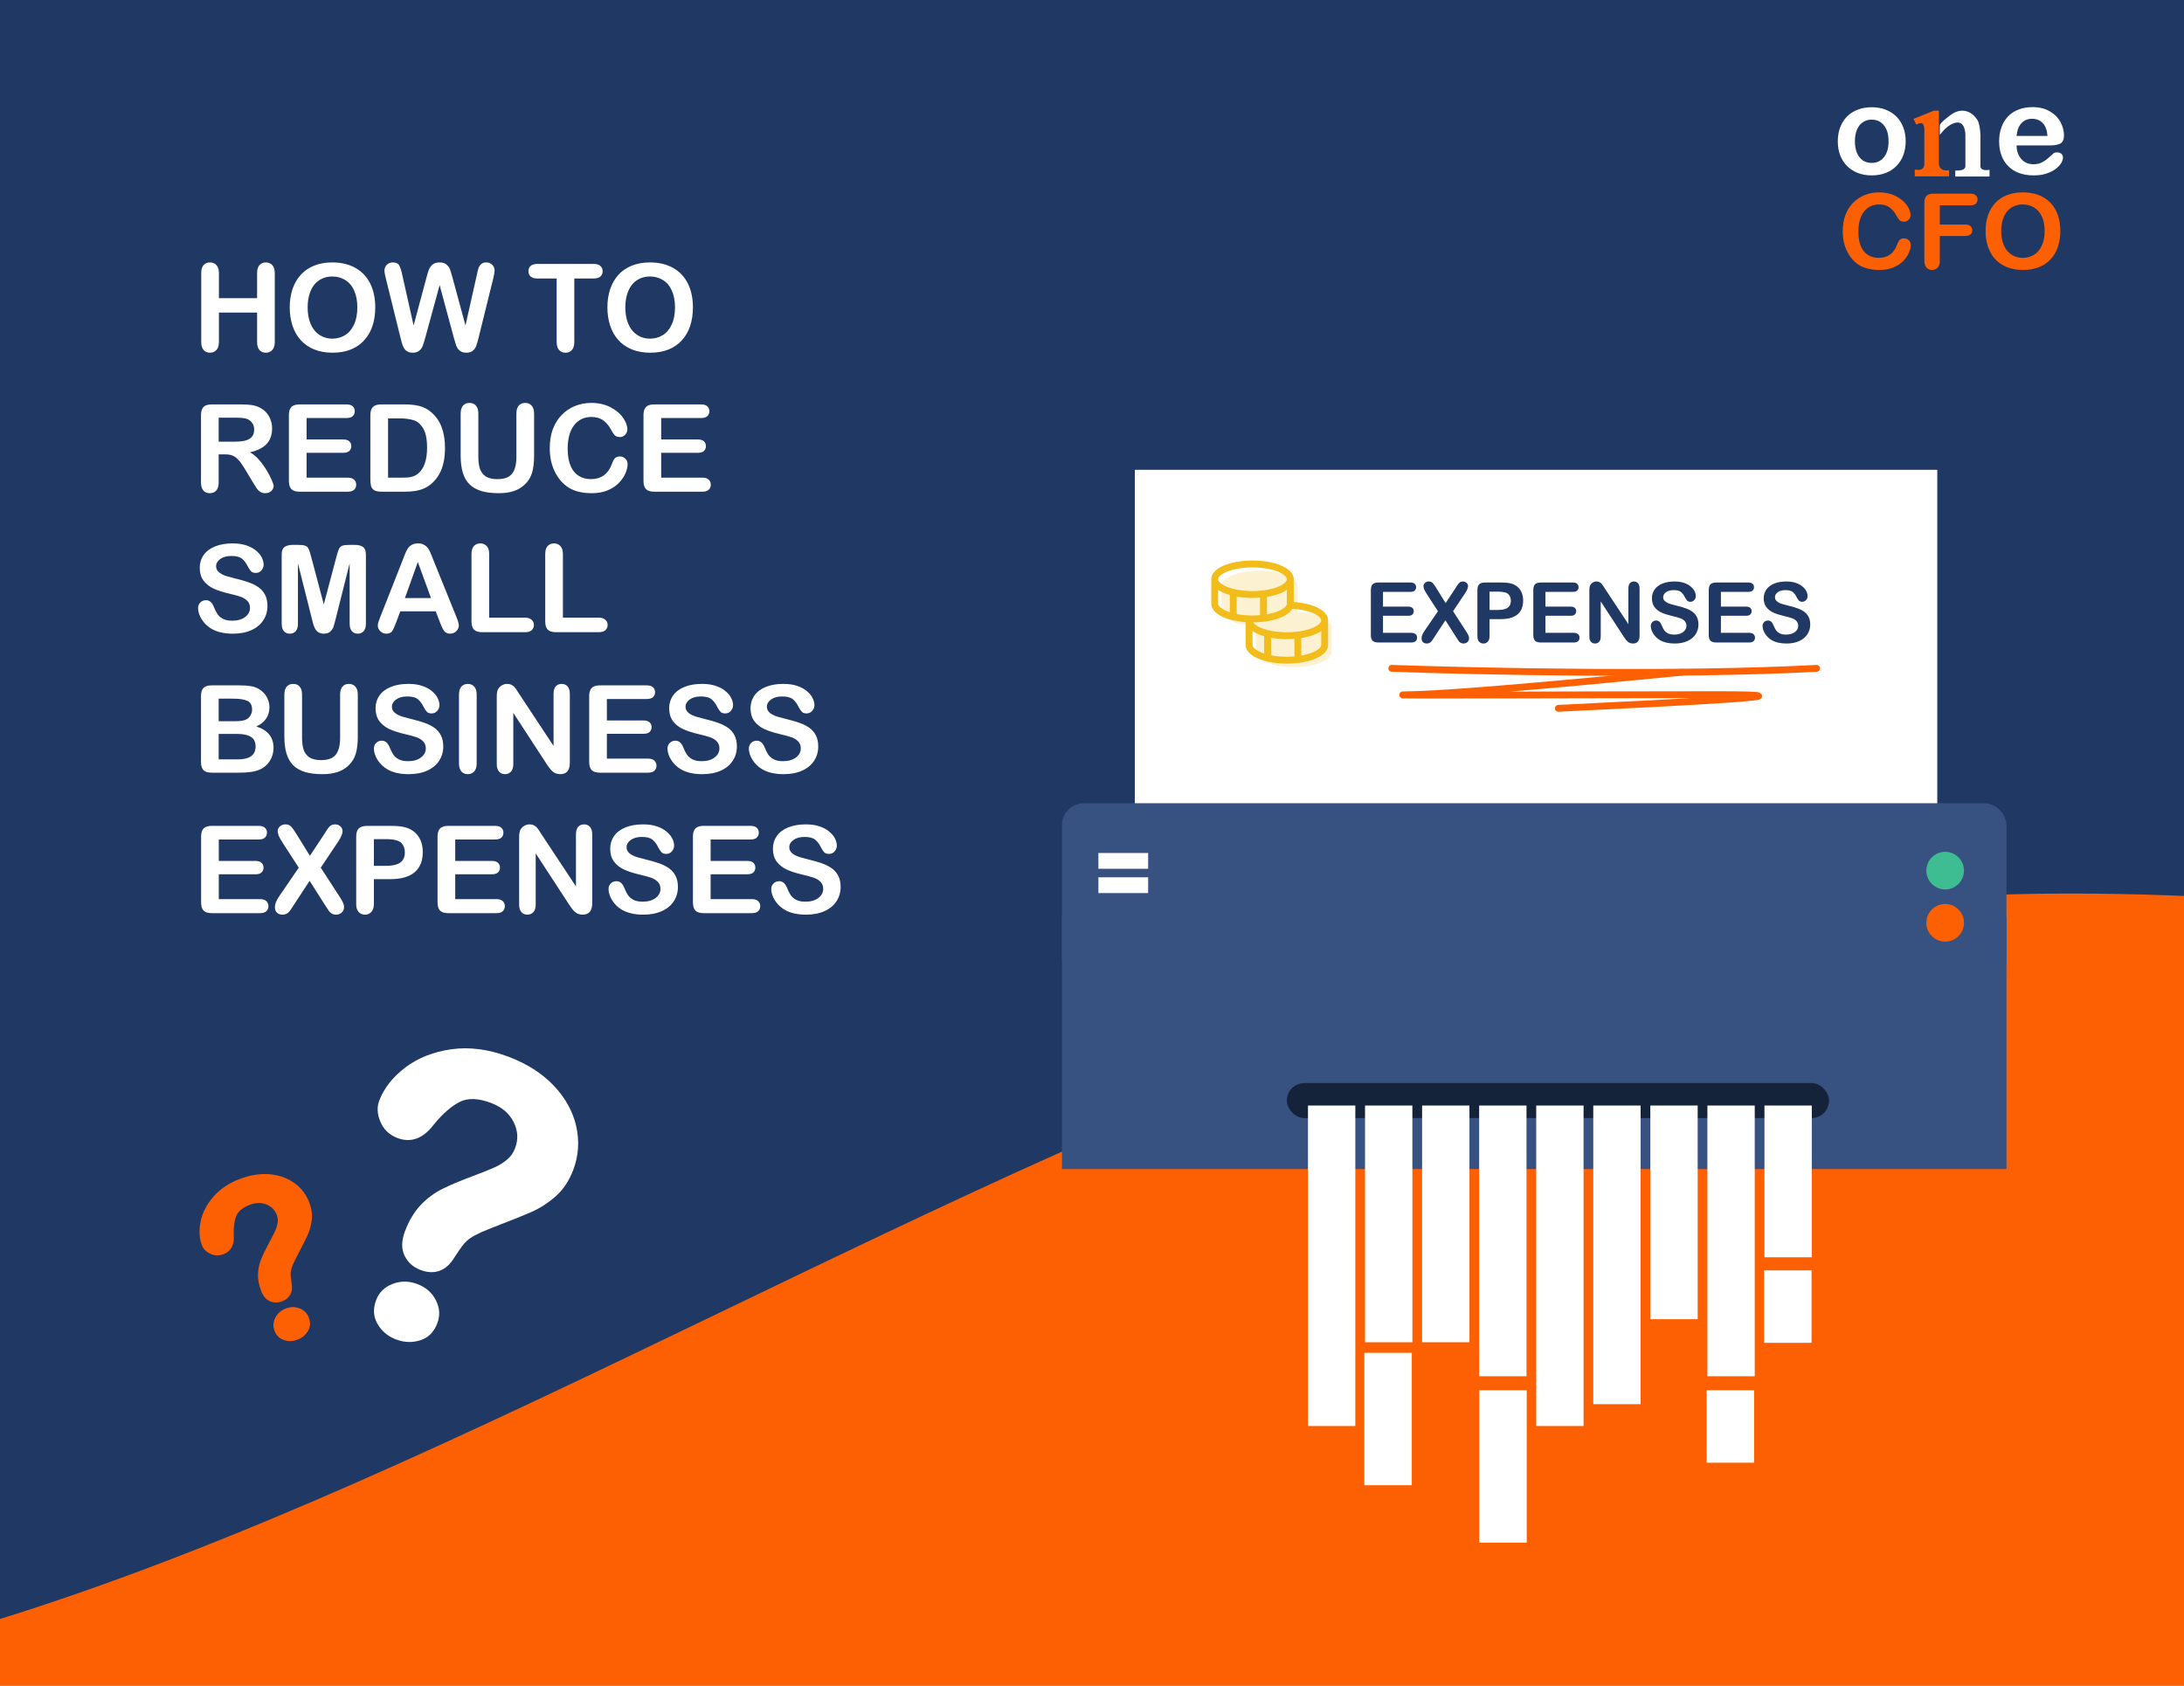 <svg width="342" height="264" viewBox="0 0 342 264" fill="none" xmlns="http://www.w3.org/2000/svg">
<g clip-path="url(#clip0_2157_11947)">
<rect width="342" height="264" fill="#FD6003"/>
<path fill-rule="evenodd" clip-rule="evenodd" d="M843.83 -81.849C840.187 46.744 653.762 84.18 530.345 133.384C450.038 165.4 364.969 129.344 279.132 143.282C127.479 167.907 -20.247 321.658 -151.921 244.17C-283.007 167.028 -322.564 -39.124 -253.358 -170.081C-187.816 -294.106 32.267 -214.02 139.524 -307.327C255.146 -407.912 189.973 -685.432 346.281 -691.732C495.023 -697.728 451.141 -436.557 543.289 -323.603C627.074 -220.902 847.512 -211.85 843.83 -81.849Z" fill="#1F3864"/>
<g filter="url(#filter0_d_2157_11947)">
<rect x="177.704" y="73" width="125.661" height="87.829" fill="white"/>
</g>
<path d="M220.857 92.687H216.57V94.994H220.517C220.808 94.994 221.023 95.06 221.164 95.193C221.31 95.321 221.382 95.492 221.382 95.705C221.382 95.919 221.312 96.094 221.171 96.231C221.03 96.363 220.812 96.429 220.517 96.429H216.57V99.101H221.004C221.303 99.101 221.527 99.172 221.677 99.313C221.831 99.449 221.908 99.633 221.908 99.864C221.908 100.086 221.831 100.267 221.677 100.408C221.527 100.545 221.303 100.613 221.004 100.613H215.833C215.419 100.613 215.12 100.521 214.936 100.338C214.757 100.154 214.667 99.857 214.667 99.447V92.386C214.667 92.113 214.708 91.891 214.789 91.72C214.87 91.545 214.996 91.419 215.167 91.342C215.342 91.261 215.564 91.22 215.833 91.22H220.857C221.16 91.22 221.384 91.288 221.53 91.425C221.679 91.558 221.754 91.733 221.754 91.951C221.754 92.173 221.679 92.352 221.53 92.489C221.384 92.621 221.16 92.687 220.857 92.687ZM223.074 98.787L225.175 95.718L223.407 92.989C223.24 92.724 223.114 92.497 223.029 92.309C222.948 92.117 222.907 91.933 222.907 91.758C222.907 91.579 222.986 91.419 223.144 91.278C223.307 91.132 223.503 91.06 223.734 91.06C223.999 91.06 224.204 91.139 224.349 91.297C224.498 91.451 224.703 91.739 224.964 92.162L226.374 94.443L227.879 92.162C228.003 91.97 228.108 91.805 228.193 91.669C228.283 91.532 228.368 91.419 228.45 91.329C228.531 91.239 228.62 91.173 228.719 91.13C228.821 91.083 228.939 91.06 229.071 91.06C229.31 91.06 229.505 91.132 229.654 91.278C229.808 91.419 229.885 91.587 229.885 91.784C229.885 92.07 229.72 92.459 229.391 92.95L227.54 95.718L229.532 98.787C229.712 99.056 229.842 99.281 229.923 99.46C230.004 99.635 230.045 99.802 230.045 99.96C230.045 100.109 230.009 100.246 229.936 100.37C229.863 100.494 229.761 100.592 229.628 100.665C229.496 100.737 229.347 100.773 229.18 100.773C229.001 100.773 228.849 100.735 228.725 100.658C228.601 100.586 228.501 100.494 228.424 100.383C228.347 100.272 228.204 100.056 227.995 99.736L226.341 97.134L224.586 99.812C224.449 100.026 224.351 100.175 224.291 100.261C224.236 100.346 224.167 100.43 224.086 100.511C224.005 100.592 223.909 100.656 223.798 100.703C223.687 100.75 223.556 100.773 223.407 100.773C223.176 100.773 222.984 100.703 222.83 100.562C222.681 100.421 222.606 100.216 222.606 99.947C222.606 99.631 222.762 99.244 223.074 98.787ZM234.998 96.955H233.255V99.614C233.255 99.994 233.165 100.282 232.986 100.479C232.807 100.675 232.58 100.773 232.307 100.773C232.021 100.773 231.79 100.677 231.615 100.485C231.44 100.289 231.352 100.002 231.352 99.626V92.386C231.352 91.968 231.448 91.669 231.64 91.489C231.833 91.31 232.138 91.22 232.557 91.22H234.998C235.72 91.22 236.275 91.276 236.664 91.387C237.048 91.493 237.379 91.671 237.657 91.918C237.939 92.166 238.152 92.469 238.298 92.828C238.443 93.187 238.516 93.591 238.516 94.039C238.516 94.996 238.221 95.722 237.631 96.218C237.042 96.709 236.164 96.955 234.998 96.955ZM234.537 92.649H233.255V95.519H234.537C234.985 95.519 235.359 95.472 235.658 95.378C235.961 95.284 236.192 95.131 236.35 94.917C236.508 94.704 236.587 94.424 236.587 94.078C236.587 93.663 236.465 93.326 236.222 93.065C235.948 92.788 235.387 92.649 234.537 92.649ZM246.294 92.687H242.008V94.994H245.955C246.245 94.994 246.461 95.06 246.602 95.193C246.747 95.321 246.82 95.492 246.82 95.705C246.82 95.919 246.749 96.094 246.608 96.231C246.467 96.363 246.249 96.429 245.955 96.429H242.008V99.101H246.442C246.741 99.101 246.965 99.172 247.114 99.313C247.268 99.449 247.345 99.633 247.345 99.864C247.345 100.086 247.268 100.267 247.114 100.408C246.965 100.545 246.741 100.613 246.442 100.613H241.271C240.856 100.613 240.557 100.521 240.374 100.338C240.194 100.154 240.105 99.857 240.105 99.447V92.386C240.105 92.113 240.145 91.891 240.226 91.72C240.307 91.545 240.434 91.419 240.604 91.342C240.78 91.261 241.002 91.22 241.271 91.22H246.294C246.597 91.22 246.822 91.288 246.967 91.425C247.116 91.558 247.191 91.733 247.191 91.951C247.191 92.173 247.116 92.352 246.967 92.489C246.822 92.621 246.597 92.687 246.294 92.687ZM251.337 92.2L254.995 97.736V92.149C254.995 91.786 255.072 91.515 255.226 91.335C255.384 91.152 255.596 91.06 255.86 91.06C256.134 91.06 256.349 91.152 256.508 91.335C256.666 91.515 256.745 91.786 256.745 92.149V99.537C256.745 100.361 256.403 100.773 255.719 100.773C255.549 100.773 255.395 100.748 255.258 100.697C255.121 100.65 254.993 100.573 254.874 100.466C254.754 100.359 254.643 100.235 254.54 100.094C254.438 99.949 254.335 99.802 254.233 99.652L250.664 94.18V99.684C250.664 100.043 250.581 100.314 250.414 100.498C250.248 100.682 250.034 100.773 249.773 100.773C249.504 100.773 249.289 100.682 249.126 100.498C248.964 100.31 248.883 100.039 248.883 99.684V92.437C248.883 92.13 248.917 91.888 248.985 91.713C249.066 91.521 249.201 91.365 249.389 91.246C249.577 91.122 249.78 91.06 249.998 91.06C250.168 91.06 250.314 91.088 250.433 91.143C250.557 91.199 250.664 91.273 250.754 91.367C250.848 91.461 250.942 91.583 251.036 91.733C251.134 91.882 251.234 92.038 251.337 92.2ZM265.965 97.794C265.965 98.362 265.817 98.873 265.523 99.325C265.232 99.778 264.805 100.133 264.241 100.389C263.677 100.645 263.009 100.773 262.236 100.773C261.309 100.773 260.544 100.598 259.942 100.248C259.515 99.996 259.167 99.661 258.897 99.242C258.633 98.819 258.5 98.409 258.5 98.012C258.5 97.781 258.579 97.585 258.737 97.422C258.9 97.256 259.105 97.172 259.352 97.172C259.553 97.172 259.722 97.237 259.859 97.365C260 97.493 260.119 97.683 260.217 97.935C260.337 98.234 260.465 98.484 260.602 98.685C260.743 98.885 260.939 99.052 261.191 99.184C261.443 99.313 261.774 99.377 262.184 99.377C262.748 99.377 263.205 99.246 263.556 98.986C263.91 98.721 264.087 98.392 264.087 97.999C264.087 97.687 263.991 97.435 263.799 97.243C263.611 97.046 263.366 96.897 263.062 96.794C262.763 96.692 262.362 96.583 261.858 96.468C261.183 96.31 260.617 96.126 260.16 95.917C259.707 95.703 259.346 95.415 259.077 95.052C258.812 94.684 258.68 94.229 258.68 93.687C258.68 93.17 258.821 92.711 259.103 92.309C259.384 91.908 259.792 91.6 260.326 91.387C260.86 91.169 261.488 91.06 262.21 91.06C262.787 91.06 263.284 91.132 263.703 91.278C264.126 91.419 264.476 91.609 264.754 91.848C265.032 92.083 265.234 92.331 265.363 92.591C265.491 92.852 265.555 93.106 265.555 93.354C265.555 93.58 265.474 93.785 265.311 93.969C265.153 94.148 264.955 94.238 264.715 94.238C264.498 94.238 264.331 94.184 264.216 94.078C264.105 93.967 263.983 93.787 263.85 93.54C263.68 93.185 263.475 92.909 263.235 92.713C262.996 92.512 262.612 92.412 262.082 92.412C261.591 92.412 261.193 92.521 260.89 92.739C260.591 92.952 260.442 93.211 260.442 93.514C260.442 93.702 260.493 93.864 260.595 94.001C260.698 94.138 260.839 94.255 261.018 94.353C261.198 94.451 261.379 94.528 261.563 94.584C261.747 94.639 262.05 94.721 262.473 94.827C263.002 94.951 263.481 95.088 263.908 95.237C264.34 95.387 264.705 95.569 265.004 95.782C265.307 95.996 265.542 96.267 265.709 96.596C265.879 96.921 265.965 97.32 265.965 97.794ZM273.769 92.687H269.483V94.994H273.429C273.72 94.994 273.936 95.06 274.077 95.193C274.222 95.321 274.294 95.492 274.294 95.705C274.294 95.919 274.224 96.094 274.083 96.231C273.942 96.363 273.724 96.429 273.429 96.429H269.483V99.101H273.916C274.215 99.101 274.44 99.172 274.589 99.313C274.743 99.449 274.82 99.633 274.82 99.864C274.82 100.086 274.743 100.267 274.589 100.408C274.44 100.545 274.215 100.613 273.916 100.613H268.746C268.331 100.613 268.032 100.521 267.849 100.338C267.669 100.154 267.58 99.857 267.58 99.447V92.386C267.58 92.113 267.62 91.891 267.701 91.72C267.782 91.545 267.908 91.419 268.079 91.342C268.254 91.261 268.477 91.22 268.746 91.22H273.769C274.072 91.22 274.297 91.288 274.442 91.425C274.591 91.558 274.666 91.733 274.666 91.951C274.666 92.173 274.591 92.352 274.442 92.489C274.297 92.621 274.072 92.687 273.769 92.687ZM283.47 97.794C283.47 98.362 283.322 98.873 283.028 99.325C282.737 99.778 282.31 100.133 281.746 100.389C281.182 100.645 280.514 100.773 279.741 100.773C278.814 100.773 278.049 100.598 277.447 100.248C277.02 99.996 276.672 99.661 276.403 99.242C276.138 98.819 276.005 98.409 276.005 98.012C276.005 97.781 276.084 97.585 276.242 97.422C276.405 97.256 276.61 97.172 276.857 97.172C277.058 97.172 277.227 97.237 277.364 97.365C277.505 97.493 277.624 97.683 277.722 97.935C277.842 98.234 277.97 98.484 278.107 98.685C278.248 98.885 278.444 99.052 278.696 99.184C278.948 99.313 279.279 99.377 279.69 99.377C280.253 99.377 280.71 99.246 281.061 98.986C281.415 98.721 281.593 98.392 281.593 97.999C281.593 97.687 281.496 97.435 281.304 97.243C281.116 97.046 280.871 96.897 280.567 96.794C280.268 96.692 279.867 96.583 279.363 96.468C278.688 96.31 278.122 96.126 277.665 95.917C277.212 95.703 276.851 95.415 276.582 95.052C276.317 94.684 276.185 94.229 276.185 93.687C276.185 93.17 276.326 92.711 276.608 92.309C276.889 91.908 277.297 91.6 277.831 91.387C278.365 91.169 278.993 91.06 279.715 91.06C280.292 91.06 280.789 91.132 281.208 91.278C281.631 91.419 281.981 91.609 282.259 91.848C282.537 92.083 282.739 92.331 282.868 92.591C282.996 92.852 283.06 93.106 283.06 93.354C283.06 93.58 282.979 93.785 282.816 93.969C282.658 94.148 282.46 94.238 282.22 94.238C282.003 94.238 281.836 94.184 281.721 94.078C281.61 93.967 281.488 93.787 281.355 93.54C281.185 93.185 280.98 92.909 280.74 92.713C280.501 92.512 280.117 92.412 279.587 92.412C279.096 92.412 278.698 92.521 278.395 92.739C278.096 92.952 277.947 93.211 277.947 93.514C277.947 93.702 277.998 93.864 278.1 94.001C278.203 94.138 278.344 94.255 278.523 94.353C278.703 94.451 278.884 94.528 279.068 94.584C279.252 94.639 279.555 94.721 279.978 94.827C280.508 94.951 280.986 95.088 281.413 95.237C281.845 95.387 282.21 95.569 282.509 95.782C282.812 95.996 283.047 96.267 283.214 96.596C283.384 96.921 283.47 97.32 283.47 97.794Z" fill="#1F3864"/>
<g opacity="0.2">
<path d="M202.588 100.622C205.857 100.622 208.507 99.551 208.507 98.231C208.507 96.91 205.857 95.84 202.588 95.84L196.67 98.231C196.67 99.552 199.32 100.622 202.588 100.622Z" fill="#F2BC1A"/>
<path fill-rule="evenodd" clip-rule="evenodd" d="M204.95 98.231C204.306 98.094 203.65 98.016 202.992 97.998L201.873 98.45C202.104 98.463 202.343 98.47 202.588 98.47C203.485 98.47 204.289 98.376 204.95 98.231ZM198.318 99.887C197.722 99.636 197.26 99.333 196.979 98.996C196.779 98.756 196.67 98.499 196.67 98.232L202.588 95.84C205.857 95.84 208.507 96.91 208.507 98.231C208.507 99.552 205.857 100.622 202.588 100.622C200.91 100.622 199.395 100.34 198.318 99.887Z" fill="#F2BC1A"/>
<path d="M202.588 104.448C205.857 104.448 208.507 103.378 208.507 102.057V97.992H196.67V102.057C196.67 103.378 199.32 104.448 202.588 104.448Z" fill="#F2BC1A"/>
<path fill-rule="evenodd" clip-rule="evenodd" d="M206.355 101.569C206.23 101.638 206.1 101.699 205.967 101.752C205.21 102.058 204.016 102.296 202.588 102.296C201.161 102.296 199.966 102.058 199.21 101.753C199.077 101.7 198.947 101.639 198.822 101.569V100.144H206.355V101.569ZM208.507 97.992V102.057C208.507 103.378 205.857 104.448 202.588 104.448C199.32 104.448 196.67 103.378 196.67 102.057V97.992H208.507Z" fill="#F2BC1A"/>
<path d="M203.127 91.778C203.127 93.099 200.477 94.168 197.208 94.168C193.939 94.168 191.29 93.099 191.29 91.778C191.29 90.457 193.939 89.387 197.208 89.387C200.477 89.387 203.127 90.457 203.127 91.778Z" fill="#F2BC1A"/>
<path fill-rule="evenodd" clip-rule="evenodd" d="M199.57 91.778C198.794 91.614 198.002 91.534 197.208 91.539C196.312 91.539 195.508 91.632 194.847 91.778C195.508 91.923 196.312 92.016 197.208 92.016C198.105 92.016 198.909 91.923 199.57 91.778ZM197.208 94.168C200.477 94.168 203.127 93.099 203.127 91.778C203.127 90.457 200.477 89.387 197.208 89.387C193.939 89.387 191.29 90.457 191.29 91.778C191.29 93.099 193.939 94.168 197.208 94.168Z" fill="#F2BC1A"/>
<path d="M197.208 97.996C200.477 97.996 203.127 96.926 203.127 95.605V92.078H191.29V95.605C191.29 96.926 193.939 97.996 197.208 97.996Z" fill="#F2BC1A"/>
<path fill-rule="evenodd" clip-rule="evenodd" d="M200.974 95.117C200.85 95.186 200.72 95.247 200.587 95.3C199.83 95.608 198.636 95.844 197.208 95.844C195.781 95.844 194.586 95.606 193.83 95.301C193.697 95.248 193.567 95.187 193.442 95.117V94.23H200.974V95.117ZM203.127 92.078V95.605C203.127 96.926 200.477 97.996 197.208 97.996C193.939 97.996 191.29 96.926 191.29 95.605V92.078H203.127Z" fill="#F2BC1A"/>
</g>
<path fill-rule="evenodd" clip-rule="evenodd" d="M205.496 95.967C204.504 95.567 203.094 95.306 201.512 95.306V94.231C203.199 94.231 204.749 94.506 205.898 94.97C206.472 95.202 206.972 95.49 207.337 95.84C207.703 96.19 207.969 96.636 207.969 97.159C207.969 97.683 207.704 98.129 207.337 98.48C206.971 98.828 206.472 99.118 205.898 99.349C204.749 99.814 203.198 100.088 201.512 100.088C199.826 100.088 198.276 99.814 197.127 99.349C196.553 99.118 196.053 98.828 195.688 98.48C195.322 98.129 195.056 97.683 195.056 97.159H196.132C196.132 97.296 196.199 97.479 196.432 97.702C196.665 97.924 197.032 98.15 197.529 98.352C198.522 98.753 199.93 99.012 201.512 99.012C203.094 99.012 204.504 98.753 205.496 98.352C205.993 98.15 206.36 97.924 206.593 97.702C206.826 97.479 206.893 97.296 206.893 97.159C206.893 97.023 206.826 96.84 206.593 96.618C206.36 96.394 205.993 96.167 205.496 95.967Z" fill="#F2BC1A"/>
<path fill-rule="evenodd" clip-rule="evenodd" d="M195.594 97.106C195.737 97.106 195.874 97.162 195.975 97.263C196.076 97.364 196.132 97.501 196.132 97.644V100.99C196.132 101.128 196.199 101.311 196.432 101.532C196.665 101.756 197.032 101.982 197.529 102.183C198.522 102.583 199.93 102.844 201.512 102.844C203.094 102.844 204.504 102.583 205.496 102.183C205.993 101.982 206.36 101.756 206.593 101.532C206.826 101.311 206.893 101.128 206.893 100.991V97.644C206.893 97.501 206.949 97.364 207.05 97.263C207.151 97.162 207.288 97.106 207.431 97.106C207.573 97.106 207.71 97.162 207.811 97.263C207.912 97.364 207.969 97.501 207.969 97.644V100.99C207.969 101.515 207.704 101.96 207.337 102.31C206.971 102.66 206.472 102.948 205.898 103.181C204.749 103.644 203.198 103.92 201.512 103.92C199.826 103.92 198.276 103.644 197.127 103.181C196.553 102.949 196.053 102.66 195.688 102.31C195.322 101.96 195.056 101.514 195.056 100.991V97.644C195.056 97.501 195.113 97.364 195.214 97.263C195.315 97.162 195.452 97.106 195.594 97.106Z" fill="#F2BC1A"/>
<path fill-rule="evenodd" clip-rule="evenodd" d="M197.962 103.085V99.076H199.038V103.085H197.962ZM202.696 102.842V99.614H203.772V102.842H202.696ZM191.051 90.165C190.819 90.387 190.752 90.57 190.752 90.706C190.752 90.843 190.819 91.026 191.051 91.249C191.285 91.471 191.652 91.697 192.149 91.898C193.142 92.3 194.55 92.559 196.132 92.559C197.714 92.559 199.124 92.3 200.116 91.898C200.613 91.697 200.98 91.471 201.213 91.249C201.446 91.026 201.512 90.843 201.512 90.706C201.512 90.57 201.446 90.387 201.213 90.165C200.98 89.941 200.613 89.715 200.116 89.514C199.123 89.114 197.714 88.853 196.132 88.853C194.551 88.853 193.141 89.114 192.149 89.514C191.652 89.715 191.285 89.941 191.051 90.165ZM191.747 88.517C192.896 88.053 194.447 87.777 196.132 87.777C197.818 87.777 199.369 88.053 200.518 88.517C201.092 88.749 201.592 89.037 201.957 89.387C202.323 89.737 202.588 90.183 202.588 90.706C202.588 91.23 202.324 91.676 201.957 92.026C201.591 92.375 201.092 92.665 200.518 92.896C199.369 93.361 197.817 93.635 196.132 93.635C194.446 93.635 192.896 93.361 191.747 92.896C191.173 92.665 190.673 92.375 190.308 92.026C189.942 91.676 189.676 91.23 189.676 90.706C189.676 90.183 189.941 89.738 190.308 89.387C190.674 89.037 191.173 88.749 191.747 88.517Z" fill="#F2BC1A"/>
<path fill-rule="evenodd" clip-rule="evenodd" d="M190.214 90.648C190.357 90.648 190.494 90.705 190.595 90.806C190.696 90.907 190.752 91.044 190.752 91.186V94.533C190.752 94.671 190.819 94.853 191.051 95.075C191.285 95.299 191.652 95.525 192.149 95.726C193.142 96.126 194.55 96.387 196.132 96.387C197.714 96.387 199.124 96.126 200.116 95.726C200.613 95.525 200.98 95.299 201.213 95.075C201.446 94.853 201.512 94.671 201.512 94.534V91.186C201.512 91.044 201.569 90.907 201.67 90.806C201.771 90.705 201.908 90.648 202.05 90.648C202.193 90.648 202.33 90.705 202.431 90.806C202.532 90.907 202.588 91.044 202.588 91.186V94.533C202.588 95.058 202.324 95.503 201.957 95.853C201.591 96.203 201.092 96.492 200.518 96.724C199.369 97.187 197.817 97.463 196.132 97.463C194.446 97.463 192.896 97.187 191.747 96.724C191.173 96.491 190.673 96.203 190.308 95.853C189.942 95.504 189.676 95.057 189.676 94.534V91.186C189.676 91.044 189.733 90.907 189.834 90.806C189.935 90.705 190.072 90.648 190.214 90.648Z" fill="#F2BC1A"/>
<path fill-rule="evenodd" clip-rule="evenodd" d="M192.582 96.387V92.742H193.658V96.387H192.582ZM197.316 96.387V93.159H198.392V96.387H197.316Z" fill="#F2BC1A"/>
<path d="M217.946 104.66C231.244 105.141 263.164 105.813 284.463 104.66" stroke="#FD6003" stroke-width="1.072" stroke-linecap="round"/>
<path d="M263.307 105.279C252.221 106.364 228.614 108.649 221.084 108.78C211.671 108.945 250.633 108.78 268.865 108.78C286.974 108.78 263.755 109.975 244.033 110.922" stroke="#FD6003" stroke-width="1.072" stroke-linecap="round"/>
<rect x="166.297" y="143.527" width="147.903" height="39.542" fill="#375181"/>
<rect x="166.297" y="125.785" width="147.903" height="27.946" rx="3.422" fill="#375181"/>
<rect x="201.512" y="169.609" width="84.907" height="5.478" rx="2.739" fill="#15233A"/>
<rect x="172" y="133.578" width="7.794" height="2.471" fill="white"/>
<rect x="172" y="137.383" width="7.794" height="2.471" fill="white"/>
<g filter="url(#filter1_d_2157_11947)">
<rect x="204.821" y="172.363" width="7.414" height="50.188" fill="white"/>
</g>
<g filter="url(#filter2_d_2157_11947)">
<rect x="213.756" y="172.363" width="7.414" height="37.071" fill="white"/>
</g>
<g filter="url(#filter3_d_2157_11947)">
<rect x="222.691" y="172.363" width="7.414" height="37.071" fill="white"/>
</g>
<g filter="url(#filter4_d_2157_11947)">
<rect x="231.626" y="172.363" width="7.414" height="42.394" fill="white"/>
</g>
<g filter="url(#filter5_d_2157_11947)">
<rect x="240.561" y="172.363" width="7.414" height="50.188" fill="white"/>
</g>
<g filter="url(#filter6_d_2157_11947)">
<rect x="249.496" y="172.363" width="7.414" height="46.766" fill="white"/>
</g>
<g filter="url(#filter7_d_2157_11947)">
<rect x="258.431" y="172.363" width="7.414" height="33.459" fill="white"/>
</g>
<g filter="url(#filter8_d_2157_11947)">
<rect x="267.366" y="172.363" width="7.414" height="42.394" fill="white"/>
</g>
<g filter="url(#filter9_d_2157_11947)">
<rect x="267.247" y="216.949" width="7.434" height="11.347" fill="white"/>
</g>
<g filter="url(#filter10_d_2157_11947)">
<rect x="276.247" y="198.176" width="7.434" height="11.347" fill="white"/>
</g>
<g filter="url(#filter11_d_2157_11947)">
<rect x="213.642" y="211.086" width="7.434" height="20.738" fill="white"/>
</g>
<g filter="url(#filter12_d_2157_11947)">
<rect x="231.641" y="216.949" width="7.434" height="23.868" fill="white"/>
</g>
<g filter="url(#filter13_d_2157_11947)">
<rect x="276.301" y="172.363" width="7.414" height="23.763" fill="white"/>
</g>
<circle cx="304.6" cy="136.337" r="2.947" fill="#3EBD93"/>
<circle cx="304.6" cy="144.509" r="2.947" fill="#FD6003"/>
<path d="M34.281 42.773V46.69H40.259V42.773C40.259 42.214 40.383 41.794 40.632 41.514C40.887 41.234 41.219 41.095 41.63 41.095C42.046 41.095 42.382 41.234 42.637 41.514C42.898 41.788 43.029 42.208 43.029 42.773V53.545C43.029 54.111 42.898 54.534 42.637 54.813C42.376 55.093 42.04 55.233 41.63 55.233C41.213 55.233 40.881 55.093 40.632 54.813C40.383 54.528 40.259 54.105 40.259 53.545V48.947H34.281V53.545C34.281 54.111 34.15 54.534 33.889 54.813C33.628 55.093 33.292 55.233 32.882 55.233C32.465 55.233 32.133 55.093 31.884 54.813C31.635 54.528 31.511 54.105 31.511 53.545V42.773C31.511 42.214 31.632 41.794 31.875 41.514C32.123 41.234 32.459 41.095 32.882 41.095C33.298 41.095 33.634 41.234 33.889 41.514C34.15 41.788 34.281 42.208 34.281 42.773ZM52.019 41.095C53.437 41.095 54.652 41.384 55.666 41.962C56.685 42.534 57.456 43.352 57.979 44.415C58.501 45.472 58.762 46.715 58.762 48.145C58.762 49.202 58.619 50.163 58.333 51.027C58.047 51.891 57.618 52.641 57.046 53.275C56.474 53.909 55.772 54.394 54.938 54.73C54.105 55.065 53.151 55.233 52.075 55.233C51.006 55.233 50.048 55.062 49.203 54.72C48.357 54.372 47.651 53.884 47.086 53.256C46.52 52.628 46.091 51.873 45.799 50.99C45.513 50.107 45.37 49.153 45.37 48.127C45.37 47.076 45.519 46.112 45.817 45.235C46.122 44.359 46.56 43.613 47.132 42.997C47.704 42.382 48.401 41.912 49.221 41.589C50.042 41.259 50.975 41.095 52.019 41.095ZM55.955 48.127C55.955 47.126 55.793 46.258 55.47 45.525C55.147 44.791 54.683 44.237 54.08 43.864C53.483 43.485 52.796 43.296 52.019 43.296C51.466 43.296 50.953 43.401 50.48 43.613C50.014 43.818 49.61 44.119 49.268 44.517C48.932 44.915 48.665 45.425 48.466 46.047C48.273 46.662 48.177 47.356 48.177 48.127C48.177 48.904 48.273 49.606 48.466 50.234C48.665 50.862 48.942 51.385 49.296 51.801C49.657 52.212 50.067 52.519 50.527 52.724C50.993 52.93 51.503 53.032 52.056 53.032C52.765 53.032 53.415 52.855 54.006 52.501C54.603 52.146 55.075 51.599 55.423 50.859C55.778 50.119 55.955 49.208 55.955 48.127ZM71.054 52.846L68.844 44.648L66.605 52.846C66.431 53.467 66.291 53.915 66.186 54.189C66.086 54.456 65.909 54.699 65.654 54.916C65.399 55.127 65.06 55.233 64.638 55.233C64.296 55.233 64.013 55.168 63.789 55.037C63.571 54.913 63.394 54.736 63.257 54.506C63.12 54.269 63.009 53.993 62.922 53.676C62.834 53.352 62.757 53.054 62.688 52.78L60.413 43.575C60.276 43.041 60.208 42.633 60.208 42.354C60.208 41.999 60.332 41.701 60.581 41.458C60.829 41.216 61.137 41.095 61.504 41.095C62.008 41.095 62.346 41.256 62.521 41.58C62.695 41.903 62.847 42.372 62.977 42.988L64.768 50.971L66.773 43.501C66.922 42.929 67.056 42.493 67.174 42.195C67.293 41.897 67.485 41.639 67.753 41.421C68.02 41.203 68.384 41.095 68.844 41.095C69.31 41.095 69.671 41.21 69.926 41.44C70.187 41.663 70.367 41.909 70.466 42.176C70.566 42.444 70.7 42.885 70.868 43.501L72.891 50.971L74.682 42.988C74.769 42.571 74.85 42.245 74.924 42.009C75.005 41.772 75.139 41.561 75.326 41.374C75.518 41.188 75.795 41.095 76.156 41.095C76.516 41.095 76.821 41.216 77.07 41.458C77.324 41.695 77.452 41.993 77.452 42.354C77.452 42.609 77.383 43.016 77.247 43.575L74.971 52.78C74.816 53.402 74.685 53.859 74.579 54.151C74.48 54.437 74.306 54.689 74.057 54.907C73.815 55.124 73.47 55.233 73.022 55.233C72.599 55.233 72.26 55.127 72.005 54.916C71.75 54.705 71.573 54.468 71.474 54.207C71.374 53.94 71.234 53.486 71.054 52.846ZM92.952 43.613H89.93V53.545C89.93 54.117 89.803 54.543 89.548 54.823C89.293 55.096 88.963 55.233 88.559 55.233C88.149 55.233 87.813 55.093 87.552 54.813C87.297 54.534 87.17 54.111 87.17 53.545V43.613H84.148C83.676 43.613 83.324 43.51 83.094 43.305C82.864 43.093 82.749 42.817 82.749 42.475C82.749 42.12 82.867 41.841 83.103 41.636C83.346 41.43 83.694 41.328 84.148 41.328H92.952C93.431 41.328 93.785 41.433 94.015 41.645C94.251 41.856 94.37 42.133 94.37 42.475C94.37 42.817 94.251 43.093 94.015 43.305C93.779 43.51 93.425 43.613 92.952 43.613ZM101.765 41.095C103.183 41.095 104.398 41.384 105.412 41.962C106.432 42.534 107.203 43.352 107.725 44.415C108.247 45.472 108.508 46.715 108.508 48.145C108.508 49.202 108.365 50.163 108.079 51.027C107.793 51.891 107.364 52.641 106.792 53.275C106.22 53.909 105.518 54.394 104.684 54.73C103.851 55.065 102.897 55.233 101.821 55.233C100.752 55.233 99.794 55.062 98.949 54.72C98.103 54.372 97.397 53.884 96.832 53.256C96.266 52.628 95.837 51.873 95.545 50.99C95.259 50.107 95.116 49.153 95.116 48.127C95.116 47.076 95.265 46.112 95.563 45.235C95.868 44.359 96.306 43.613 96.878 42.997C97.45 42.382 98.147 41.912 98.968 41.589C99.788 41.259 100.721 41.095 101.765 41.095ZM105.701 48.127C105.701 47.126 105.539 46.258 105.216 45.525C104.893 44.791 104.43 44.237 103.826 43.864C103.23 43.485 102.543 43.296 101.765 43.296C101.212 43.296 100.699 43.401 100.226 43.613C99.76 43.818 99.356 44.119 99.014 44.517C98.678 44.915 98.411 45.425 98.212 46.047C98.019 46.662 97.923 47.356 97.923 48.127C97.923 48.904 98.019 49.606 98.212 50.234C98.411 50.862 98.688 51.385 99.042 51.801C99.403 52.212 99.813 52.519 100.273 52.724C100.739 52.93 101.249 53.032 101.803 53.032C102.511 53.032 103.161 52.855 103.752 52.501C104.349 52.146 104.821 51.599 105.169 50.859C105.524 50.119 105.701 49.208 105.701 48.127ZM35.213 71.153H34.243V75.545C34.243 76.123 34.116 76.549 33.861 76.823C33.606 77.096 33.273 77.233 32.863 77.233C32.422 77.233 32.08 77.09 31.837 76.804C31.595 76.518 31.474 76.099 31.474 75.545V65.025C31.474 64.428 31.607 63.996 31.875 63.729C32.142 63.461 32.574 63.328 33.171 63.328H37.675C38.297 63.328 38.829 63.356 39.27 63.412C39.712 63.461 40.11 63.567 40.464 63.729C40.893 63.909 41.272 64.167 41.602 64.503C41.931 64.839 42.18 65.23 42.348 65.678C42.522 66.119 42.609 66.589 42.609 67.086C42.609 68.106 42.32 68.92 41.742 69.53C41.17 70.139 40.299 70.571 39.13 70.826C39.622 71.087 40.091 71.473 40.539 71.983C40.986 72.492 41.384 73.036 41.732 73.615C42.087 74.187 42.36 74.706 42.553 75.172C42.752 75.632 42.852 75.949 42.852 76.123C42.852 76.304 42.792 76.484 42.674 76.664C42.562 76.838 42.407 76.975 42.208 77.075C42.009 77.18 41.779 77.233 41.518 77.233C41.207 77.233 40.946 77.159 40.734 77.009C40.523 76.866 40.34 76.683 40.184 76.459C40.035 76.235 39.83 75.906 39.569 75.471L38.459 73.624C38.061 72.946 37.703 72.43 37.386 72.076C37.075 71.721 36.758 71.479 36.435 71.348C36.112 71.218 35.705 71.153 35.213 71.153ZM36.799 65.407H34.243V69.166H36.724C37.389 69.166 37.949 69.11 38.403 68.998C38.857 68.88 39.202 68.684 39.438 68.41C39.681 68.131 39.802 67.748 39.802 67.263C39.802 66.884 39.706 66.552 39.513 66.266C39.32 65.973 39.053 65.756 38.711 65.613C38.387 65.476 37.75 65.407 36.799 65.407ZM54.248 65.463H48.009V68.821H53.754C54.177 68.821 54.491 68.917 54.696 69.11C54.907 69.296 55.013 69.545 55.013 69.856C55.013 70.167 54.91 70.422 54.705 70.621C54.5 70.814 54.183 70.91 53.754 70.91H48.009V74.799H54.463C54.898 74.799 55.224 74.902 55.442 75.107C55.666 75.306 55.778 75.573 55.778 75.909C55.778 76.232 55.666 76.496 55.442 76.702C55.224 76.9 54.898 77 54.463 77H46.936C46.333 77 45.898 76.866 45.631 76.599C45.37 76.332 45.239 75.9 45.239 75.303V65.025C45.239 64.627 45.298 64.304 45.416 64.055C45.534 63.8 45.718 63.617 45.967 63.505C46.221 63.387 46.545 63.328 46.936 63.328H54.248C54.69 63.328 55.016 63.427 55.227 63.626C55.445 63.819 55.554 64.074 55.554 64.391C55.554 64.714 55.445 64.975 55.227 65.174C55.016 65.367 54.69 65.463 54.248 65.463ZM59.695 63.328H63.304C64.243 63.328 65.048 63.415 65.719 63.589C66.391 63.763 67 64.089 67.547 64.568C68.971 65.787 69.683 67.64 69.683 70.127C69.683 70.947 69.612 71.697 69.469 72.374C69.326 73.052 69.105 73.664 68.806 74.212C68.508 74.752 68.126 75.237 67.659 75.666C67.293 75.996 66.891 76.26 66.456 76.459C66.021 76.658 65.552 76.798 65.048 76.879C64.551 76.96 63.988 77 63.36 77H59.751C59.247 77 58.868 76.925 58.613 76.776C58.358 76.621 58.19 76.406 58.109 76.133C58.035 75.853 57.997 75.492 57.997 75.051V65.025C57.997 64.428 58.131 63.996 58.398 63.729C58.666 63.461 59.098 63.328 59.695 63.328ZM60.767 65.519V74.799H62.866C63.326 74.799 63.686 74.787 63.947 74.762C64.209 74.737 64.479 74.675 64.759 74.575C65.039 74.476 65.281 74.336 65.486 74.156C66.413 73.372 66.876 72.023 66.876 70.108C66.876 68.759 66.671 67.748 66.26 67.077C65.856 66.405 65.356 65.98 64.759 65.799C64.162 65.613 63.441 65.519 62.595 65.519H60.767ZM72.136 71.348V64.773C72.136 64.214 72.26 63.794 72.509 63.514C72.764 63.234 73.097 63.095 73.507 63.095C73.936 63.095 74.275 63.234 74.523 63.514C74.778 63.794 74.906 64.214 74.906 64.773V71.498C74.906 72.262 74.99 72.903 75.158 73.419C75.332 73.929 75.636 74.326 76.072 74.612C76.507 74.892 77.116 75.032 77.9 75.032C78.981 75.032 79.746 74.746 80.194 74.174C80.641 73.596 80.865 72.722 80.865 71.553V64.773C80.865 64.207 80.99 63.788 81.238 63.514C81.487 63.234 81.82 63.095 82.236 63.095C82.653 63.095 82.989 63.234 83.243 63.514C83.505 63.788 83.635 64.207 83.635 64.773V71.348C83.635 72.418 83.529 73.31 83.318 74.025C83.113 74.74 82.721 75.368 82.143 75.909C81.645 76.369 81.067 76.705 80.408 76.916C79.749 77.127 78.978 77.233 78.095 77.233C77.045 77.233 76.14 77.121 75.381 76.897C74.623 76.667 74.004 76.316 73.525 75.844C73.047 75.365 72.695 74.755 72.472 74.016C72.248 73.269 72.136 72.38 72.136 71.348ZM98.277 72.682C98.277 73.117 98.168 73.59 97.951 74.1C97.74 74.603 97.404 75.101 96.944 75.592C96.484 76.077 95.896 76.472 95.181 76.776C94.466 77.081 93.633 77.233 92.682 77.233C91.96 77.233 91.304 77.165 90.714 77.028C90.123 76.891 89.585 76.68 89.1 76.394C88.622 76.102 88.18 75.719 87.776 75.247C87.415 74.818 87.108 74.339 86.853 73.81C86.598 73.276 86.405 72.707 86.275 72.104C86.15 71.501 86.088 70.86 86.088 70.183C86.088 69.082 86.246 68.097 86.564 67.226C86.887 66.356 87.347 65.613 87.944 64.997C88.541 64.375 89.24 63.903 90.042 63.58C90.844 63.256 91.699 63.095 92.607 63.095C93.714 63.095 94.699 63.315 95.563 63.757C96.428 64.198 97.09 64.745 97.55 65.398C98.01 66.045 98.24 66.657 98.24 67.235C98.24 67.552 98.128 67.832 97.904 68.075C97.68 68.317 97.41 68.439 97.093 68.439C96.739 68.439 96.471 68.355 96.291 68.187C96.117 68.019 95.921 67.73 95.703 67.319C95.343 66.642 94.917 66.135 94.426 65.799C93.941 65.463 93.341 65.296 92.626 65.296C91.488 65.296 90.58 65.728 89.902 66.592C89.231 67.456 88.895 68.684 88.895 70.276C88.895 71.339 89.044 72.225 89.343 72.934C89.641 73.636 90.064 74.162 90.611 74.51C91.158 74.858 91.799 75.032 92.532 75.032C93.328 75.032 94 74.836 94.547 74.445C95.1 74.047 95.517 73.465 95.796 72.701C95.915 72.34 96.061 72.048 96.235 71.824C96.409 71.594 96.689 71.479 97.074 71.479C97.404 71.479 97.687 71.594 97.923 71.824C98.159 72.054 98.277 72.34 98.277 72.682ZM109.777 65.463H103.537V68.821H109.282C109.705 68.821 110.019 68.917 110.224 69.11C110.436 69.296 110.541 69.545 110.541 69.856C110.541 70.167 110.439 70.422 110.234 70.621C110.028 70.814 109.711 70.91 109.282 70.91H103.537V74.799H109.991C110.426 74.799 110.753 74.902 110.97 75.107C111.194 75.306 111.306 75.573 111.306 75.909C111.306 76.232 111.194 76.496 110.97 76.702C110.753 76.9 110.426 77 109.991 77H102.465C101.862 77 101.426 76.866 101.159 76.599C100.898 76.332 100.767 75.9 100.767 75.303V65.025C100.767 64.627 100.826 64.304 100.945 64.055C101.063 63.8 101.246 63.617 101.495 63.505C101.75 63.387 102.073 63.328 102.465 63.328H109.777C110.218 63.328 110.544 63.427 110.756 63.626C110.973 63.819 111.082 64.074 111.082 64.391C111.082 64.714 110.973 64.975 110.756 65.174C110.544 65.367 110.218 65.463 109.777 65.463ZM41.882 94.897C41.882 95.723 41.667 96.466 41.238 97.125C40.815 97.784 40.194 98.3 39.373 98.674C38.552 99.047 37.579 99.233 36.454 99.233C35.105 99.233 33.992 98.978 33.115 98.468C32.493 98.102 31.986 97.614 31.595 97.004C31.209 96.389 31.017 95.792 31.017 95.214C31.017 94.878 31.132 94.592 31.362 94.356C31.598 94.113 31.896 93.992 32.257 93.992C32.549 93.992 32.795 94.085 32.994 94.272C33.199 94.458 33.373 94.735 33.516 95.102C33.69 95.537 33.877 95.901 34.076 96.193C34.281 96.485 34.567 96.728 34.934 96.92C35.3 97.107 35.782 97.2 36.379 97.2C37.2 97.2 37.865 97.01 38.375 96.631C38.891 96.246 39.149 95.767 39.149 95.195C39.149 94.741 39.009 94.374 38.729 94.094C38.456 93.808 38.098 93.591 37.657 93.442C37.222 93.292 36.637 93.134 35.904 92.966C34.921 92.736 34.097 92.469 33.432 92.164C32.773 91.853 32.248 91.433 31.856 90.905C31.47 90.37 31.278 89.708 31.278 88.918C31.278 88.166 31.483 87.498 31.893 86.913C32.304 86.329 32.897 85.881 33.675 85.57C34.452 85.253 35.366 85.095 36.416 85.095C37.256 85.095 37.98 85.2 38.59 85.412C39.205 85.617 39.715 85.894 40.119 86.242C40.523 86.584 40.818 86.944 41.005 87.324C41.191 87.703 41.285 88.073 41.285 88.433C41.285 88.763 41.167 89.061 40.93 89.329C40.7 89.59 40.411 89.72 40.063 89.72C39.746 89.72 39.503 89.643 39.336 89.487C39.174 89.326 38.997 89.064 38.804 88.704C38.555 88.188 38.257 87.787 37.909 87.501C37.56 87.209 37.001 87.062 36.23 87.062C35.515 87.062 34.937 87.221 34.495 87.538C34.06 87.849 33.842 88.225 33.842 88.666C33.842 88.94 33.917 89.176 34.066 89.375C34.215 89.574 34.421 89.745 34.682 89.888C34.943 90.031 35.207 90.143 35.474 90.224C35.742 90.305 36.183 90.423 36.799 90.578C37.57 90.759 38.266 90.958 38.888 91.175C39.516 91.393 40.047 91.657 40.483 91.968C40.924 92.279 41.266 92.674 41.509 93.153C41.757 93.625 41.882 94.206 41.882 94.897ZM48.848 96.939L46.657 88.228V97.666C46.657 98.189 46.538 98.58 46.302 98.841C46.072 99.103 45.764 99.233 45.379 99.233C45.006 99.233 44.701 99.106 44.465 98.851C44.229 98.59 44.111 98.195 44.111 97.666V86.848C44.111 86.251 44.266 85.85 44.577 85.645C44.888 85.433 45.307 85.328 45.836 85.328H46.694C47.21 85.328 47.583 85.374 47.813 85.468C48.049 85.561 48.224 85.729 48.335 85.971C48.447 86.214 48.575 86.609 48.718 87.156L50.704 94.645L52.691 87.156C52.834 86.609 52.961 86.214 53.073 85.971C53.185 85.729 53.356 85.561 53.586 85.468C53.822 85.374 54.199 85.328 54.715 85.328H55.572C56.101 85.328 56.521 85.433 56.832 85.645C57.142 85.85 57.298 86.251 57.298 86.848V97.666C57.298 98.189 57.18 98.58 56.944 98.841C56.713 99.103 56.403 99.233 56.011 99.233C55.644 99.233 55.343 99.103 55.106 98.841C54.87 98.58 54.752 98.189 54.752 97.666V88.228L52.56 96.939C52.417 97.505 52.299 97.921 52.206 98.189C52.119 98.45 51.954 98.689 51.712 98.907C51.469 99.124 51.133 99.233 50.704 99.233C50.381 99.233 50.107 99.162 49.883 99.019C49.66 98.882 49.486 98.705 49.361 98.487C49.237 98.269 49.137 98.03 49.063 97.769C48.994 97.502 48.923 97.225 48.848 96.939ZM68.89 97.452L68.237 95.736H62.679L62.026 97.489C61.771 98.173 61.554 98.636 61.373 98.879C61.193 99.115 60.898 99.233 60.487 99.233C60.139 99.233 59.831 99.106 59.564 98.851C59.297 98.596 59.163 98.307 59.163 97.983C59.163 97.797 59.194 97.604 59.256 97.405C59.319 97.206 59.421 96.93 59.564 96.575L63.062 87.697C63.161 87.442 63.279 87.137 63.416 86.783C63.559 86.422 63.708 86.124 63.864 85.887C64.025 85.651 64.234 85.461 64.488 85.318C64.749 85.169 65.07 85.095 65.449 85.095C65.835 85.095 66.155 85.169 66.41 85.318C66.671 85.461 66.879 85.648 67.034 85.878C67.196 86.108 67.33 86.357 67.436 86.624C67.547 86.885 67.687 87.237 67.855 87.678L71.427 96.501C71.707 97.172 71.847 97.66 71.847 97.965C71.847 98.282 71.713 98.574 71.446 98.841C71.185 99.103 70.868 99.233 70.495 99.233C70.277 99.233 70.09 99.193 69.935 99.112C69.779 99.037 69.649 98.935 69.543 98.804C69.438 98.667 69.323 98.462 69.198 98.189C69.08 97.909 68.977 97.663 68.89 97.452ZM63.407 93.656H67.491L65.43 88.014L63.407 93.656ZM76.603 86.773V96.724H82.218C82.665 96.724 83.007 96.833 83.243 97.051C83.486 97.268 83.607 97.542 83.607 97.871C83.607 98.207 83.489 98.481 83.253 98.692C83.016 98.897 82.671 99 82.218 99H75.531C74.928 99 74.492 98.866 74.225 98.599C73.964 98.332 73.833 97.9 73.833 97.303V86.773C73.833 86.214 73.958 85.794 74.206 85.514C74.461 85.234 74.794 85.095 75.204 85.095C75.621 85.095 75.957 85.234 76.212 85.514C76.473 85.788 76.603 86.207 76.603 86.773ZM88.149 86.773V96.724H93.763C94.211 96.724 94.553 96.833 94.789 97.051C95.032 97.268 95.153 97.542 95.153 97.871C95.153 98.207 95.035 98.481 94.799 98.692C94.562 98.897 94.217 99 93.763 99H87.076C86.473 99 86.038 98.866 85.771 98.599C85.51 98.332 85.379 97.9 85.379 97.303V86.773C85.379 86.214 85.504 85.794 85.752 85.514C86.007 85.234 86.34 85.095 86.75 85.095C87.167 85.095 87.502 85.234 87.757 85.514C88.019 85.788 88.149 86.207 88.149 86.773ZM37.33 121H33.152C32.549 121 32.117 120.866 31.856 120.599C31.601 120.325 31.474 119.893 31.474 119.303V109.025C31.474 108.422 31.604 107.99 31.865 107.729C32.133 107.461 32.562 107.328 33.152 107.328H37.582C38.235 107.328 38.801 107.368 39.28 107.449C39.758 107.53 40.187 107.685 40.567 107.915C40.89 108.108 41.176 108.354 41.425 108.652C41.673 108.944 41.863 109.271 41.993 109.631C42.124 109.986 42.189 110.362 42.189 110.76C42.189 112.128 41.505 113.129 40.138 113.763C41.934 114.335 42.833 115.448 42.833 117.102C42.833 117.866 42.637 118.557 42.245 119.172C41.854 119.781 41.325 120.232 40.66 120.524C40.243 120.698 39.765 120.823 39.224 120.897C38.683 120.966 38.052 121 37.33 121ZM37.125 114.929H34.243V118.92H37.218C39.09 118.92 40.026 118.246 40.026 116.896C40.026 116.206 39.783 115.706 39.298 115.395C38.813 115.084 38.089 114.929 37.125 114.929ZM34.243 109.407V112.942H36.78C37.47 112.942 38.002 112.877 38.375 112.746C38.754 112.616 39.043 112.367 39.242 112C39.398 111.739 39.475 111.447 39.475 111.124C39.475 110.433 39.23 109.976 38.739 109.753C38.248 109.523 37.498 109.407 36.491 109.407H34.243ZM44.53 115.348V108.773C44.53 108.214 44.655 107.794 44.903 107.514C45.158 107.234 45.491 107.095 45.901 107.095C46.33 107.095 46.669 107.234 46.918 107.514C47.173 107.794 47.3 108.214 47.3 108.773V115.498C47.3 116.262 47.384 116.903 47.552 117.419C47.726 117.929 48.031 118.326 48.466 118.612C48.901 118.892 49.511 119.032 50.294 119.032C51.376 119.032 52.141 118.746 52.588 118.174C53.036 117.596 53.26 116.722 53.26 115.553V108.773C53.26 108.208 53.384 107.788 53.633 107.514C53.881 107.234 54.214 107.095 54.631 107.095C55.047 107.095 55.383 107.234 55.638 107.514C55.899 107.788 56.029 108.208 56.029 108.773V115.348C56.029 116.418 55.924 117.31 55.712 118.025C55.507 118.74 55.115 119.368 54.537 119.909C54.04 120.369 53.462 120.705 52.803 120.916C52.144 121.127 51.373 121.233 50.49 121.233C49.439 121.233 48.534 121.121 47.776 120.897C47.017 120.667 46.399 120.316 45.92 119.844C45.441 119.365 45.09 118.755 44.866 118.016C44.642 117.27 44.53 116.38 44.53 115.348ZM69.413 116.896C69.413 117.723 69.198 118.466 68.769 119.125C68.346 119.784 67.725 120.301 66.904 120.674C66.083 121.047 65.11 121.233 63.985 121.233C62.636 121.233 61.523 120.978 60.646 120.468C60.024 120.102 59.517 119.614 59.126 119.004C58.74 118.389 58.548 117.792 58.548 117.214C58.548 116.878 58.663 116.592 58.893 116.356C59.129 116.113 59.427 115.992 59.788 115.992C60.08 115.992 60.326 116.085 60.525 116.272C60.73 116.458 60.904 116.735 61.047 117.102C61.221 117.537 61.408 117.901 61.607 118.193C61.812 118.485 62.098 118.728 62.465 118.92C62.831 119.107 63.313 119.2 63.91 119.2C64.731 119.2 65.396 119.01 65.906 118.631C66.422 118.246 66.68 117.767 66.68 117.195C66.68 116.741 66.54 116.374 66.26 116.094C65.987 115.808 65.629 115.591 65.188 115.442C64.753 115.292 64.168 115.134 63.434 114.966C62.452 114.736 61.628 114.469 60.963 114.164C60.304 113.853 59.779 113.433 59.387 112.905C59.002 112.37 58.809 111.708 58.809 110.918C58.809 110.166 59.014 109.498 59.424 108.913C59.835 108.329 60.428 107.881 61.206 107.57C61.983 107.253 62.897 107.095 63.947 107.095C64.787 107.095 65.511 107.2 66.121 107.412C66.736 107.617 67.246 107.894 67.65 108.242C68.054 108.584 68.35 108.944 68.536 109.324C68.722 109.703 68.816 110.073 68.816 110.433C68.816 110.763 68.698 111.061 68.461 111.329C68.231 111.59 67.942 111.72 67.594 111.72C67.277 111.72 67.034 111.643 66.867 111.487C66.705 111.326 66.528 111.064 66.335 110.704C66.086 110.188 65.788 109.787 65.44 109.501C65.091 109.209 64.532 109.062 63.761 109.062C63.046 109.062 62.468 109.221 62.026 109.538C61.591 109.849 61.373 110.225 61.373 110.667C61.373 110.94 61.448 111.176 61.597 111.375C61.746 111.574 61.952 111.745 62.213 111.888C62.474 112.031 62.738 112.143 63.005 112.224C63.273 112.305 63.714 112.423 64.33 112.578C65.101 112.759 65.797 112.958 66.419 113.175C67.047 113.393 67.579 113.657 68.014 113.968C68.455 114.279 68.797 114.674 69.04 115.152C69.288 115.625 69.413 116.206 69.413 116.896ZM71.875 119.545V108.773C71.875 108.214 72.002 107.794 72.257 107.514C72.512 107.234 72.842 107.095 73.246 107.095C73.662 107.095 73.998 107.234 74.253 107.514C74.514 107.788 74.645 108.208 74.645 108.773V119.545C74.645 120.111 74.514 120.534 74.253 120.813C73.998 121.093 73.662 121.233 73.246 121.233C72.848 121.233 72.518 121.093 72.257 120.813C72.002 120.527 71.875 120.105 71.875 119.545ZM81.359 108.755L86.685 116.813V108.68C86.685 108.152 86.797 107.757 87.021 107.496C87.251 107.228 87.558 107.095 87.944 107.095C88.342 107.095 88.656 107.228 88.886 107.496C89.116 107.757 89.231 108.152 89.231 108.68V119.433C89.231 120.633 88.734 121.233 87.739 121.233C87.49 121.233 87.266 121.196 87.067 121.121C86.868 121.053 86.682 120.941 86.508 120.785C86.334 120.63 86.172 120.45 86.023 120.245C85.873 120.033 85.724 119.819 85.575 119.601L80.38 111.636V119.648C80.38 120.17 80.259 120.565 80.017 120.832C79.774 121.099 79.463 121.233 79.084 121.233C78.692 121.233 78.378 121.099 78.142 120.832C77.906 120.559 77.788 120.164 77.788 119.648V109.1C77.788 108.652 77.837 108.301 77.937 108.046C78.055 107.766 78.251 107.539 78.524 107.365C78.798 107.185 79.093 107.095 79.41 107.095C79.659 107.095 79.871 107.135 80.044 107.216C80.225 107.297 80.38 107.405 80.511 107.542C80.648 107.679 80.784 107.856 80.921 108.074C81.064 108.291 81.21 108.518 81.359 108.755ZM101.271 109.463H95.032V112.821H100.777C101.2 112.821 101.514 112.917 101.719 113.11C101.93 113.297 102.036 113.545 102.036 113.856C102.036 114.167 101.933 114.422 101.728 114.621C101.523 114.814 101.206 114.91 100.777 114.91H95.032V118.799H101.486C101.921 118.799 102.247 118.902 102.465 119.107C102.689 119.306 102.801 119.573 102.801 119.909C102.801 120.232 102.689 120.496 102.465 120.702C102.247 120.901 101.921 121 101.486 121H93.959C93.356 121 92.921 120.866 92.654 120.599C92.392 120.332 92.262 119.9 92.262 119.303V109.025C92.262 108.627 92.321 108.304 92.439 108.055C92.557 107.8 92.741 107.617 92.989 107.505C93.244 107.387 93.568 107.328 93.959 107.328H101.271C101.712 107.328 102.039 107.427 102.25 107.626C102.468 107.819 102.577 108.074 102.577 108.391C102.577 108.714 102.468 108.975 102.25 109.174C102.039 109.367 101.712 109.463 101.271 109.463ZM115.391 116.896C115.391 117.723 115.176 118.466 114.747 119.125C114.325 119.784 113.703 120.301 112.882 120.674C112.061 121.047 111.088 121.233 109.963 121.233C108.614 121.233 107.501 120.978 106.624 120.468C106.003 120.102 105.496 119.614 105.104 119.004C104.719 118.389 104.526 117.792 104.526 117.214C104.526 116.878 104.641 116.592 104.871 116.356C105.107 116.113 105.406 115.992 105.766 115.992C106.059 115.992 106.304 116.085 106.503 116.272C106.708 116.458 106.882 116.735 107.025 117.102C107.199 117.537 107.386 117.901 107.585 118.193C107.79 118.485 108.076 118.728 108.443 118.92C108.81 119.107 109.292 119.2 109.888 119.2C110.709 119.2 111.374 119.01 111.884 118.631C112.4 118.246 112.658 117.767 112.658 117.195C112.658 116.741 112.518 116.374 112.239 116.094C111.965 115.808 111.608 115.591 111.166 115.442C110.731 115.292 110.147 115.134 109.413 114.966C108.43 114.736 107.607 114.469 106.941 114.164C106.282 113.853 105.757 113.433 105.365 112.905C104.98 112.37 104.787 111.708 104.787 110.918C104.787 110.166 104.992 109.498 105.403 108.913C105.813 108.329 106.407 107.881 107.184 107.57C107.961 107.253 108.875 107.095 109.926 107.095C110.765 107.095 111.489 107.2 112.099 107.412C112.714 107.617 113.224 107.894 113.628 108.242C114.032 108.584 114.328 108.944 114.514 109.324C114.701 109.703 114.794 110.073 114.794 110.433C114.794 110.763 114.676 111.061 114.44 111.329C114.21 111.59 113.921 111.72 113.572 111.72C113.255 111.72 113.013 111.643 112.845 111.487C112.683 111.326 112.506 111.064 112.313 110.704C112.065 110.188 111.766 109.787 111.418 109.501C111.07 109.209 110.51 109.062 109.739 109.062C109.024 109.062 108.446 109.221 108.005 109.538C107.569 109.849 107.352 110.225 107.352 110.667C107.352 110.94 107.426 111.176 107.576 111.375C107.725 111.574 107.93 111.745 108.191 111.888C108.452 112.031 108.716 112.143 108.984 112.224C109.251 112.305 109.693 112.423 110.308 112.578C111.079 112.759 111.775 112.958 112.397 113.175C113.025 113.393 113.557 113.657 113.992 113.968C114.433 114.279 114.775 114.674 115.018 115.152C115.267 115.625 115.391 116.206 115.391 116.896ZM128.131 116.896C128.131 117.723 127.916 118.466 127.487 119.125C127.064 119.784 126.443 120.301 125.622 120.674C124.801 121.047 123.828 121.233 122.703 121.233C121.354 121.233 120.241 120.978 119.364 120.468C118.742 120.102 118.235 119.614 117.844 119.004C117.458 118.389 117.266 117.792 117.266 117.214C117.266 116.878 117.381 116.592 117.611 116.356C117.847 116.113 118.145 115.992 118.506 115.992C118.798 115.992 119.044 116.085 119.243 116.272C119.448 116.458 119.622 116.735 119.765 117.102C119.939 117.537 120.126 117.901 120.325 118.193C120.53 118.485 120.816 118.728 121.183 118.92C121.549 119.107 122.031 119.2 122.628 119.2C123.449 119.2 124.114 119.01 124.624 118.631C125.14 118.246 125.398 117.767 125.398 117.195C125.398 116.741 125.258 116.374 124.978 116.094C124.705 115.808 124.347 115.591 123.906 115.442C123.471 115.292 122.886 115.134 122.152 114.966C121.17 114.736 120.346 114.469 119.681 114.164C119.022 113.853 118.497 113.433 118.105 112.905C117.719 112.37 117.527 111.708 117.527 110.918C117.527 110.166 117.732 109.498 118.142 108.913C118.553 108.329 119.146 107.881 119.923 107.57C120.701 107.253 121.615 107.095 122.665 107.095C123.505 107.095 124.229 107.2 124.838 107.412C125.454 107.617 125.964 107.894 126.368 108.242C126.772 108.584 127.067 108.944 127.254 109.324C127.44 109.703 127.534 110.073 127.534 110.433C127.534 110.763 127.416 111.061 127.179 111.329C126.949 111.59 126.66 111.72 126.312 111.72C125.995 111.72 125.752 111.643 125.585 111.487C125.423 111.326 125.246 111.064 125.053 110.704C124.804 110.188 124.506 109.787 124.158 109.501C123.809 109.209 123.25 109.062 122.479 109.062C121.764 109.062 121.186 109.221 120.744 109.538C120.309 109.849 120.091 110.225 120.091 110.667C120.091 110.94 120.166 111.176 120.315 111.375C120.464 111.574 120.67 111.745 120.931 111.888C121.192 112.031 121.456 112.143 121.723 112.224C121.991 112.305 122.432 112.423 123.048 112.578C123.819 112.759 124.515 112.958 125.137 113.175C125.765 113.393 126.296 113.657 126.732 113.968C127.173 114.279 127.515 114.674 127.758 115.152C128.006 115.625 128.131 116.206 128.131 116.896ZM40.501 131.463H34.262V134.821H40.007C40.43 134.821 40.744 134.917 40.949 135.11C41.16 135.297 41.266 135.545 41.266 135.856C41.266 136.167 41.163 136.422 40.958 136.621C40.753 136.814 40.436 136.91 40.007 136.91H34.262V140.799H40.716C41.151 140.799 41.477 140.902 41.695 141.107C41.919 141.306 42.031 141.573 42.031 141.909C42.031 142.232 41.919 142.496 41.695 142.702C41.477 142.901 41.151 143 40.716 143H33.19C32.587 143 32.151 142.866 31.884 142.599C31.623 142.332 31.492 141.9 31.492 141.303V131.025C31.492 130.627 31.551 130.304 31.669 130.055C31.788 129.8 31.971 129.617 32.22 129.505C32.475 129.387 32.798 129.328 33.19 129.328H40.501C40.943 129.328 41.269 129.427 41.481 129.626C41.698 129.819 41.807 130.074 41.807 130.391C41.807 130.714 41.698 130.975 41.481 131.174C41.269 131.367 40.943 131.463 40.501 131.463ZM43.728 140.342L46.787 135.875L44.213 131.902C43.971 131.516 43.787 131.187 43.663 130.913C43.545 130.633 43.486 130.366 43.486 130.111C43.486 129.85 43.601 129.617 43.831 129.412C44.067 129.2 44.353 129.095 44.689 129.095C45.074 129.095 45.373 129.21 45.584 129.44C45.802 129.663 46.1 130.083 46.479 130.699L48.531 134.019L50.723 130.699C50.903 130.419 51.056 130.18 51.18 129.981C51.31 129.782 51.435 129.617 51.553 129.486C51.671 129.356 51.802 129.259 51.945 129.197C52.094 129.129 52.265 129.095 52.458 129.095C52.806 129.095 53.089 129.2 53.306 129.412C53.53 129.617 53.642 129.862 53.642 130.148C53.642 130.565 53.403 131.131 52.924 131.846L50.229 135.875L53.129 140.342C53.39 140.734 53.58 141.06 53.698 141.321C53.816 141.576 53.875 141.819 53.875 142.049C53.875 142.266 53.822 142.465 53.717 142.646C53.611 142.826 53.462 142.969 53.269 143.075C53.076 143.18 52.859 143.233 52.616 143.233C52.355 143.233 52.134 143.177 51.954 143.065C51.774 142.96 51.627 142.826 51.516 142.664C51.404 142.503 51.195 142.189 50.891 141.722L48.485 137.936L45.929 141.834C45.73 142.145 45.587 142.363 45.5 142.487C45.419 142.611 45.32 142.733 45.202 142.851C45.084 142.969 44.944 143.062 44.782 143.131C44.62 143.199 44.431 143.233 44.213 143.233C43.877 143.233 43.598 143.131 43.374 142.925C43.156 142.72 43.047 142.422 43.047 142.03C43.047 141.57 43.274 141.007 43.728 140.342ZM61.084 137.675H58.548V141.545C58.548 142.098 58.417 142.518 58.156 142.804C57.895 143.09 57.565 143.233 57.167 143.233C56.751 143.233 56.415 143.093 56.16 142.813C55.905 142.527 55.778 142.111 55.778 141.564V131.025C55.778 130.416 55.918 129.981 56.197 129.719C56.477 129.458 56.922 129.328 57.531 129.328H61.084C62.135 129.328 62.943 129.409 63.509 129.57C64.069 129.726 64.551 129.984 64.955 130.344C65.365 130.705 65.676 131.146 65.887 131.669C66.099 132.191 66.204 132.778 66.204 133.431C66.204 134.824 65.775 135.881 64.917 136.602C64.059 137.317 62.782 137.675 61.084 137.675ZM60.413 131.407H58.548V135.586H60.413C61.066 135.586 61.61 135.517 62.045 135.38C62.486 135.244 62.822 135.02 63.052 134.709C63.282 134.398 63.397 133.991 63.397 133.487C63.397 132.884 63.22 132.393 62.866 132.014C62.468 131.61 61.65 131.407 60.413 131.407ZM77.526 131.463H71.287V134.821H77.032C77.455 134.821 77.769 134.917 77.974 135.11C78.186 135.297 78.291 135.545 78.291 135.856C78.291 136.167 78.189 136.422 77.984 136.621C77.778 136.814 77.461 136.91 77.032 136.91H71.287V140.799H77.741C78.176 140.799 78.503 140.902 78.72 141.107C78.944 141.306 79.056 141.573 79.056 141.909C79.056 142.232 78.944 142.496 78.72 142.702C78.503 142.901 78.176 143 77.741 143H70.215C69.612 143 69.176 142.866 68.909 142.599C68.648 142.332 68.517 141.9 68.517 141.303V131.025C68.517 130.627 68.576 130.304 68.695 130.055C68.813 129.8 68.996 129.617 69.245 129.505C69.5 129.387 69.823 129.328 70.215 129.328H77.526C77.968 129.328 78.294 129.427 78.506 129.626C78.723 129.819 78.832 130.074 78.832 130.391C78.832 130.714 78.723 130.975 78.506 131.174C78.294 131.367 77.968 131.463 77.526 131.463ZM84.866 130.755L90.192 138.813V130.68C90.192 130.152 90.303 129.757 90.527 129.496C90.757 129.228 91.065 129.095 91.451 129.095C91.848 129.095 92.162 129.228 92.392 129.496C92.623 129.757 92.737 130.152 92.737 130.68V141.433C92.737 142.633 92.24 143.233 91.245 143.233C90.997 143.233 90.773 143.196 90.574 143.121C90.375 143.053 90.188 142.941 90.014 142.785C89.84 142.63 89.678 142.45 89.529 142.245C89.38 142.033 89.231 141.819 89.082 141.601L83.887 133.636V141.648C83.887 142.17 83.766 142.565 83.523 142.832C83.281 143.099 82.97 143.233 82.591 143.233C82.199 143.233 81.885 143.099 81.649 142.832C81.412 142.559 81.294 142.164 81.294 141.648V131.1C81.294 130.652 81.344 130.301 81.444 130.046C81.562 129.766 81.757 129.539 82.031 129.365C82.305 129.185 82.6 129.095 82.917 129.095C83.166 129.095 83.377 129.135 83.551 129.216C83.731 129.297 83.887 129.405 84.017 129.542C84.154 129.679 84.291 129.856 84.428 130.074C84.571 130.291 84.717 130.518 84.866 130.755ZM106.158 138.896C106.158 139.723 105.943 140.466 105.514 141.125C105.092 141.784 104.47 142.301 103.649 142.674C102.829 143.047 101.855 143.233 100.73 143.233C99.381 143.233 98.268 142.978 97.391 142.468C96.77 142.102 96.263 141.614 95.871 141.004C95.486 140.389 95.293 139.792 95.293 139.214C95.293 138.878 95.408 138.592 95.638 138.356C95.874 138.113 96.173 137.992 96.533 137.992C96.826 137.992 97.071 138.085 97.27 138.272C97.475 138.458 97.649 138.735 97.792 139.102C97.966 139.537 98.153 139.901 98.352 140.193C98.557 140.485 98.843 140.728 99.21 140.92C99.577 141.107 100.059 141.2 100.656 141.2C101.476 141.2 102.141 141.01 102.651 140.631C103.167 140.246 103.425 139.767 103.425 139.195C103.425 138.741 103.286 138.374 103.006 138.094C102.732 137.808 102.375 137.591 101.933 137.442C101.498 137.292 100.914 137.134 100.18 136.966C99.198 136.736 98.374 136.469 97.708 136.164C97.049 135.853 96.524 135.433 96.132 134.905C95.747 134.37 95.554 133.708 95.554 132.918C95.554 132.166 95.759 131.498 96.17 130.913C96.58 130.329 97.174 129.881 97.951 129.57C98.728 129.253 99.642 129.095 100.693 129.095C101.532 129.095 102.257 129.2 102.866 129.412C103.481 129.617 103.991 129.894 104.395 130.242C104.799 130.584 105.095 130.944 105.281 131.324C105.468 131.703 105.561 132.073 105.561 132.433C105.561 132.763 105.443 133.061 105.207 133.329C104.977 133.59 104.688 133.72 104.339 133.72C104.022 133.72 103.78 133.643 103.612 133.487C103.45 133.326 103.273 133.064 103.08 132.704C102.832 132.188 102.533 131.787 102.185 131.501C101.837 131.209 101.277 131.062 100.506 131.062C99.791 131.062 99.213 131.221 98.772 131.538C98.336 131.849 98.119 132.225 98.119 132.667C98.119 132.94 98.193 133.176 98.343 133.375C98.492 133.574 98.697 133.745 98.958 133.888C99.219 134.031 99.484 134.143 99.751 134.224C100.018 134.305 100.46 134.423 101.075 134.578C101.846 134.759 102.543 134.958 103.164 135.175C103.792 135.393 104.324 135.657 104.759 135.968C105.2 136.279 105.542 136.674 105.785 137.152C106.034 137.625 106.158 138.206 106.158 138.896ZM117.517 131.463H111.278V134.821H117.023C117.446 134.821 117.76 134.917 117.965 135.11C118.176 135.297 118.282 135.545 118.282 135.856C118.282 136.167 118.179 136.422 117.974 136.621C117.769 136.814 117.452 136.91 117.023 136.91H111.278V140.799H117.732C118.167 140.799 118.493 140.902 118.711 141.107C118.935 141.306 119.047 141.573 119.047 141.909C119.047 142.232 118.935 142.496 118.711 142.702C118.493 142.901 118.167 143 117.732 143H110.206C109.602 143 109.167 142.866 108.9 142.599C108.639 142.332 108.508 141.9 108.508 141.303V131.025C108.508 130.627 108.567 130.304 108.685 130.055C108.804 129.8 108.987 129.617 109.236 129.505C109.491 129.387 109.814 129.328 110.206 129.328H117.517C117.959 129.328 118.285 129.427 118.497 129.626C118.714 129.819 118.823 130.074 118.823 130.391C118.823 130.714 118.714 130.975 118.497 131.174C118.285 131.367 117.959 131.463 117.517 131.463ZM131.637 138.896C131.637 139.723 131.423 140.466 130.994 141.125C130.571 141.784 129.949 142.301 129.128 142.674C128.308 143.047 127.335 143.233 126.209 143.233C124.86 143.233 123.747 142.978 122.871 142.468C122.249 142.102 121.742 141.614 121.35 141.004C120.965 140.389 120.772 139.792 120.772 139.214C120.772 138.878 120.887 138.592 121.117 138.356C121.354 138.113 121.652 137.992 122.013 137.992C122.305 137.992 122.55 138.085 122.749 138.272C122.955 138.458 123.129 138.735 123.272 139.102C123.446 139.537 123.632 139.901 123.831 140.193C124.036 140.485 124.322 140.728 124.689 140.92C125.056 141.107 125.538 141.2 126.135 141.2C126.955 141.2 127.621 141.01 128.131 140.631C128.647 140.246 128.905 139.767 128.905 139.195C128.905 138.741 128.765 138.374 128.485 138.094C128.211 137.808 127.854 137.591 127.412 137.442C126.977 137.292 126.393 137.134 125.659 136.966C124.677 136.736 123.853 136.469 123.188 136.164C122.529 135.853 122.003 135.433 121.612 134.905C121.226 134.37 121.033 133.708 121.033 132.918C121.033 132.166 121.239 131.498 121.649 130.913C122.059 130.329 122.653 129.881 123.43 129.57C124.207 129.253 125.121 129.095 126.172 129.095C127.011 129.095 127.736 129.2 128.345 129.412C128.961 129.617 129.47 129.894 129.875 130.242C130.279 130.584 130.574 130.944 130.761 131.324C130.947 131.703 131.04 132.073 131.04 132.433C131.04 132.763 130.922 133.061 130.686 133.329C130.456 133.59 130.167 133.72 129.819 133.72C129.502 133.72 129.259 133.643 129.091 133.487C128.93 133.326 128.752 133.064 128.56 132.704C128.311 132.188 128.012 131.787 127.664 131.501C127.316 131.209 126.757 131.062 125.986 131.062C125.271 131.062 124.692 131.221 124.251 131.538C123.816 131.849 123.598 132.225 123.598 132.667C123.598 132.94 123.673 133.176 123.822 133.375C123.971 133.574 124.176 133.745 124.437 133.888C124.699 134.031 124.963 134.143 125.23 134.224C125.497 134.305 125.939 134.423 126.554 134.578C127.325 134.759 128.022 134.958 128.644 135.175C129.271 135.393 129.803 135.657 130.238 135.968C130.68 136.279 131.022 136.674 131.264 137.152C131.513 137.625 131.637 138.206 131.637 138.896Z" fill="white"/>
<g clip-path="url(#clip1_2157_11947)">
<path d="M65.362 201.083C64.03 200.58 62.732 200.573 61.472 201.061C60.212 201.548 59.353 202.39 58.898 203.594C58.386 204.95 58.46 206.194 59.118 207.328C59.779 208.463 60.742 209.273 62.011 209.753C63.302 210.24 64.573 210.281 65.825 209.881C67.078 209.477 67.963 208.59 68.483 207.214C68.938 206.011 68.863 204.816 68.261 203.625C67.659 202.435 66.694 201.586 65.359 201.082M90.238 176.385C89.716 174.063 88.526 171.914 86.702 169.993C84.886 168.087 82.507 166.569 79.626 165.481C76.525 164.309 73.52 163.915 70.698 164.31C67.872 164.707 65.442 165.667 63.474 167.164C61.497 168.669 60.122 170.414 59.389 172.353C58.998 173.388 59.065 174.516 59.583 175.704C60.103 176.899 60.993 177.74 62.228 178.207C64.336 179.003 66.239 178.309 67.886 176.16C69.31 174.406 70.71 173.186 72.042 172.531C73.296 171.913 74.929 171.976 76.892 172.718C78.585 173.358 79.741 174.337 80.432 175.716C81.111 177.075 81.185 178.417 80.656 179.817C80.389 180.525 79.984 181.097 79.425 181.573C78.835 182.07 78.177 182.483 77.469 182.805C76.722 183.143 75.518 183.62 73.888 184.23C71.991 184.942 70.427 185.601 69.246 186.194C68.014 186.808 66.885 187.65 65.885 188.694C64.882 189.747 64.048 191.14 63.407 192.838C62.859 194.287 62.84 195.561 63.349 196.627C63.853 197.681 64.692 198.438 65.844 198.873C68.046 199.705 69.884 199.025 71.147 196.928C71.709 196.071 72.114 195.477 72.36 195.145C72.583 194.842 72.852 194.547 73.16 194.268C73.46 193.995 73.876 193.716 74.402 193.437C74.952 193.14 75.665 192.817 76.518 192.478C79.693 191.252 81.947 190.35 83.219 189.792C84.53 189.218 85.791 188.407 86.966 187.385C88.172 186.34 89.116 184.929 89.771 183.196C90.601 181.005 90.756 178.71 90.236 176.381" fill="white"/>
</g>
<g clip-path="url(#clip2_2157_11947)">
<path d="M44.768 204.901C44.02 205.182 43.47 205.66 43.119 206.332C42.768 207.004 42.718 207.677 42.972 208.353C43.258 209.115 43.749 209.612 44.447 209.847C45.146 210.081 45.852 210.066 46.565 209.798C47.29 209.526 47.841 209.072 48.221 208.44C48.6 207.806 48.645 207.104 48.355 206.332C48.101 205.656 47.627 205.179 46.932 204.9C46.237 204.621 45.516 204.62 44.767 204.902M46.116 185.274C45.036 184.488 43.738 184.022 42.258 183.887C40.786 183.755 39.221 183.996 37.603 184.604C35.861 185.258 34.447 186.204 33.404 187.416C32.359 188.629 31.689 189.934 31.414 191.294C31.137 192.661 31.203 193.906 31.612 194.995C31.83 195.576 32.276 196.027 32.934 196.337C33.596 196.648 34.283 196.673 34.977 196.413C36.16 195.969 36.706 194.971 36.605 193.455C36.556 192.188 36.695 191.155 37.014 190.385C37.315 189.661 38.027 189.083 39.129 188.669C40.08 188.312 40.93 188.297 41.732 188.623C42.522 188.944 43.05 189.483 43.345 190.269C43.494 190.667 43.535 191.058 43.476 191.465C43.411 191.894 43.287 192.311 43.107 192.709C42.917 193.129 42.586 193.776 42.125 194.636C41.588 195.639 41.172 196.496 40.894 197.183C40.601 197.898 40.437 198.672 40.402 199.482C40.369 200.298 40.533 201.194 40.891 202.148C41.197 202.961 41.66 203.506 42.269 203.767C42.873 204.025 43.506 204.034 44.153 203.791C45.39 203.326 45.913 202.359 45.67 201.007C45.589 200.437 45.54 200.037 45.521 199.806C45.503 199.596 45.507 199.371 45.534 199.139C45.559 198.914 45.632 198.641 45.75 198.329C45.872 198 46.053 197.6 46.288 197.141C47.173 195.449 47.789 194.234 48.119 193.528C48.46 192.8 48.691 191.991 48.808 191.125C48.93 190.238 48.806 189.293 48.441 188.32C47.979 187.088 47.195 186.063 46.114 185.273" fill="#FD6003"/>
</g>
<path d="M298.417 22.128C298.417 22.91 298.293 23.631 298.046 24.292C297.798 24.952 297.439 25.519 296.97 25.993C296.5 26.468 295.939 26.833 295.287 27.089C294.635 27.339 293.902 27.464 293.087 27.464C292.278 27.464 291.551 27.336 290.906 27.079C290.26 26.823 289.699 26.458 289.223 25.984C288.754 25.503 288.395 24.939 288.147 24.292C287.906 23.638 287.786 22.917 287.786 22.128C287.786 21.334 287.909 20.606 288.157 19.946C288.405 19.286 288.76 18.722 289.223 18.254C289.686 17.786 290.247 17.427 290.906 17.177C291.564 16.921 292.291 16.793 293.087 16.793C293.895 16.793 294.629 16.921 295.287 17.177C295.946 17.434 296.51 17.799 296.98 18.273C297.449 18.747 297.804 19.311 298.046 19.965C298.293 20.619 298.417 21.34 298.417 22.128ZM295.737 22.128C295.737 21.058 295.496 20.225 295.014 19.629C294.538 19.033 293.895 18.735 293.087 18.735C292.565 18.735 292.105 18.869 291.708 19.139C291.31 19.401 291.003 19.792 290.788 20.311C290.573 20.831 290.465 21.436 290.465 22.128C290.465 22.814 290.57 23.413 290.778 23.926C290.994 24.439 291.297 24.833 291.688 25.109C292.086 25.378 292.552 25.512 293.087 25.512C293.895 25.512 294.538 25.214 295.014 24.618C295.496 24.016 295.737 23.186 295.737 22.128ZM321.003 22.773H315.78C315.787 23.369 315.907 23.894 316.142 24.349C316.383 24.804 316.7 25.147 317.091 25.378C317.488 25.609 317.925 25.724 318.401 25.724C318.721 25.724 319.011 25.689 319.272 25.618C319.539 25.541 319.797 25.426 320.045 25.272C320.292 25.112 320.521 24.942 320.729 24.763C320.938 24.583 321.208 24.34 321.541 24.032C321.678 23.917 321.874 23.859 322.128 23.859C322.402 23.859 322.623 23.933 322.793 24.08C322.963 24.227 323.047 24.436 323.047 24.705C323.047 24.942 322.953 25.221 322.764 25.541C322.575 25.855 322.288 26.16 321.903 26.455C321.525 26.743 321.045 26.983 320.465 27.176C319.891 27.368 319.23 27.464 318.48 27.464C316.765 27.464 315.431 26.983 314.479 26.022C313.527 25.061 313.051 23.756 313.051 22.109C313.051 21.334 313.169 20.616 313.403 19.956C313.638 19.289 313.981 18.719 314.43 18.244C314.88 17.77 315.435 17.408 316.093 17.158C316.752 16.902 317.482 16.773 318.284 16.773C319.327 16.773 320.221 16.991 320.964 17.427C321.714 17.857 322.275 18.414 322.646 19.1C323.018 19.786 323.204 20.484 323.204 21.196C323.204 21.856 323.011 22.285 322.627 22.484C322.242 22.676 321.701 22.773 321.003 22.773ZM315.78 21.282H320.622C320.556 20.385 320.309 19.715 319.878 19.273C319.454 18.824 318.894 18.6 318.196 18.6C317.531 18.6 316.983 18.828 316.553 19.283C316.129 19.731 315.871 20.398 315.78 21.282Z" fill="white"/>
<path d="M299.213 38.361C299.213 38.735 299.118 39.141 298.928 39.579C298.743 40.011 298.45 40.439 298.047 40.861C297.645 41.277 297.132 41.616 296.507 41.878C295.882 42.14 295.154 42.271 294.323 42.271C293.692 42.271 293.119 42.212 292.603 42.094C292.087 41.977 291.617 41.795 291.193 41.55C290.774 41.298 290.388 40.97 290.035 40.564C289.72 40.196 289.451 39.784 289.228 39.33C289.006 38.871 288.837 38.382 288.723 37.864C288.614 37.346 288.56 36.796 288.56 36.214C288.56 35.269 288.699 34.422 288.976 33.674C289.258 32.926 289.66 32.288 290.182 31.759C290.704 31.225 291.315 30.819 292.016 30.541C292.717 30.264 293.464 30.125 294.257 30.125C295.225 30.125 296.086 30.314 296.841 30.694C297.596 31.073 298.175 31.543 298.577 32.104C298.979 32.659 299.18 33.185 299.18 33.682C299.18 33.955 299.083 34.195 298.887 34.403C298.691 34.611 298.455 34.716 298.178 34.716C297.868 34.716 297.634 34.644 297.477 34.499C297.325 34.355 297.154 34.107 296.963 33.754C296.648 33.172 296.276 32.737 295.847 32.448C295.423 32.16 294.898 32.016 294.274 32.016C293.279 32.016 292.486 32.387 291.894 33.129C291.307 33.872 291.013 34.927 291.013 36.294C291.013 37.207 291.144 37.968 291.405 38.577C291.665 39.181 292.035 39.632 292.513 39.931C292.991 40.23 293.551 40.38 294.192 40.38C294.888 40.38 295.475 40.212 295.953 39.875C296.436 39.533 296.8 39.034 297.045 38.377C297.148 38.067 297.276 37.816 297.428 37.624C297.58 37.426 297.825 37.327 298.162 37.327C298.45 37.327 298.697 37.426 298.903 37.624C299.11 37.822 299.213 38.067 299.213 38.361ZM308.529 32.16H303.761V35.164H307.747C308.116 35.164 308.391 35.247 308.57 35.413C308.755 35.573 308.847 35.789 308.847 36.062C308.847 36.334 308.755 36.55 308.57 36.711C308.385 36.871 308.111 36.951 307.747 36.951H303.761V40.82C303.761 41.312 303.647 41.678 303.419 41.918C303.196 42.153 302.908 42.271 302.555 42.271C302.196 42.271 301.903 42.15 301.674 41.91C301.452 41.67 301.34 41.306 301.34 40.82V31.783C301.34 31.442 301.392 31.164 301.495 30.95C301.598 30.731 301.759 30.574 301.976 30.477C302.199 30.376 302.481 30.325 302.824 30.325H308.529C308.915 30.325 309.2 30.411 309.385 30.582C309.575 30.747 309.67 30.966 309.67 31.239C309.67 31.516 309.575 31.741 309.385 31.912C309.2 32.077 308.915 32.16 308.529 32.16ZM316.737 30.125C317.976 30.125 319.038 30.373 319.924 30.87C320.815 31.361 321.489 32.064 321.945 32.977C322.402 33.885 322.63 34.953 322.63 36.182C322.63 37.09 322.505 37.915 322.255 38.657C322.005 39.4 321.63 40.043 321.13 40.588C320.63 41.133 320.016 41.55 319.288 41.838C318.56 42.126 317.726 42.271 316.786 42.271C315.851 42.271 315.014 42.124 314.275 41.83C313.536 41.531 312.92 41.112 312.425 40.572C311.931 40.033 311.556 39.384 311.3 38.625C311.05 37.867 310.925 37.047 310.925 36.166C310.925 35.263 311.056 34.435 311.317 33.682C311.583 32.929 311.966 32.288 312.466 31.759C312.966 31.23 313.574 30.827 314.292 30.55C315.009 30.267 315.824 30.125 316.737 30.125ZM320.176 36.166C320.176 35.306 320.035 34.561 319.753 33.93C319.47 33.3 319.065 32.825 318.538 32.504C318.017 32.179 317.416 32.016 316.737 32.016C316.253 32.016 315.805 32.106 315.392 32.288C314.984 32.464 314.631 32.723 314.332 33.065C314.039 33.407 313.805 33.845 313.632 34.379C313.463 34.908 313.379 35.503 313.379 36.166C313.379 36.833 313.463 37.437 313.632 37.976C313.805 38.516 314.047 38.965 314.357 39.322C314.672 39.675 315.031 39.939 315.433 40.115C315.84 40.292 316.286 40.38 316.769 40.38C317.389 40.38 317.957 40.228 318.473 39.923C318.995 39.619 319.408 39.149 319.712 38.513C320.022 37.878 320.176 37.095 320.176 36.166Z" fill="#FD6003"/>
<path d="M302.893 17.633L300.055 18.781L300.222 19.11C301.424 18.584 301.668 19.711 301.641 20.34V25.509C301.707 26.821 300.667 26.985 300.138 26.903V27.313H304.896V26.985C303.56 27.051 303.282 26.028 303.31 25.509V17.633H302.893Z" fill="#FD6003" stroke="#FE6003" stroke-width="0.606"/>
<path d="M304.064 20.289V19.714C303.997 19.517 305.093 18.648 305.65 18.238C307.52 16.859 308.933 18.156 309.406 18.976C309.673 19.37 309.795 20.562 309.823 21.109V26.031C309.823 26.885 310.769 26.988 311.242 26.934V27.344H306.485V27.016C307.82 27.016 308.07 26.414 308.07 26.031V21.109C308.07 21.027 308.07 19.058 306.735 18.894C305.667 18.763 304.509 19.769 304.064 20.289Z" fill="white" stroke="white" stroke-width="0.606"/>
</g>
<defs>
<filter id="filter0_d_2157_11947" x="171.43" y="67.297" width="138.208" height="100.375" filterUnits="userSpaceOnUse" color-interpolation-filters="sRGB">
<feFlood flood-opacity="0" result="BackgroundImageFix"/>
<feColorMatrix in="SourceAlpha" type="matrix" values="0 0 0 0 0 0 0 0 0 0 0 0 0 0 0 0 0 0 127 0" result="hardAlpha"/>
<feOffset dy="0.57"/>
<feGaussianBlur stdDeviation="3.137"/>
<feColorMatrix type="matrix" values="0 0 0 0 0 0 0 0 0 0 0 0 0 0 0 0 0 0 0.15 0"/>
<feBlend mode="normal" in2="BackgroundImageFix" result="effect1_dropShadow_2157_11947"/>
<feBlend mode="normal" in="SourceGraphic" in2="effect1_dropShadow_2157_11947" result="shape"/>
</filter>
<filter id="filter1_d_2157_11947" x="202.349" y="170.652" width="12.357" height="55.13" filterUnits="userSpaceOnUse" color-interpolation-filters="sRGB">
<feFlood flood-opacity="0" result="BackgroundImageFix"/>
<feColorMatrix in="SourceAlpha" type="matrix" values="0 0 0 0 0 0 0 0 0 0 0 0 0 0 0 0 0 0 127 0" result="hardAlpha"/>
<feOffset dy="0.76"/>
<feGaussianBlur stdDeviation="1.236"/>
<feComposite in2="hardAlpha" operator="out"/>
<feColorMatrix type="matrix" values="0 0 0 0 0 0 0 0 0 0 0 0 0 0 0 0 0 0 0.15 0"/>
<feBlend mode="normal" in2="BackgroundImageFix" result="effect1_dropShadow_2157_11947"/>
<feBlend mode="normal" in="SourceGraphic" in2="effect1_dropShadow_2157_11947" result="shape"/>
</filter>
<filter id="filter2_d_2157_11947" x="211.284" y="170.652" width="12.357" height="42.013" filterUnits="userSpaceOnUse" color-interpolation-filters="sRGB">
<feFlood flood-opacity="0" result="BackgroundImageFix"/>
<feColorMatrix in="SourceAlpha" type="matrix" values="0 0 0 0 0 0 0 0 0 0 0 0 0 0 0 0 0 0 127 0" result="hardAlpha"/>
<feOffset dy="0.76"/>
<feGaussianBlur stdDeviation="1.236"/>
<feComposite in2="hardAlpha" operator="out"/>
<feColorMatrix type="matrix" values="0 0 0 0 0 0 0 0 0 0 0 0 0 0 0 0 0 0 0.15 0"/>
<feBlend mode="normal" in2="BackgroundImageFix" result="effect1_dropShadow_2157_11947"/>
<feBlend mode="normal" in="SourceGraphic" in2="effect1_dropShadow_2157_11947" result="shape"/>
</filter>
<filter id="filter3_d_2157_11947" x="220.219" y="170.652" width="12.357" height="42.013" filterUnits="userSpaceOnUse" color-interpolation-filters="sRGB">
<feFlood flood-opacity="0" result="BackgroundImageFix"/>
<feColorMatrix in="SourceAlpha" type="matrix" values="0 0 0 0 0 0 0 0 0 0 0 0 0 0 0 0 0 0 127 0" result="hardAlpha"/>
<feOffset dy="0.76"/>
<feGaussianBlur stdDeviation="1.236"/>
<feComposite in2="hardAlpha" operator="out"/>
<feColorMatrix type="matrix" values="0 0 0 0 0 0 0 0 0 0 0 0 0 0 0 0 0 0 0.15 0"/>
<feBlend mode="normal" in2="BackgroundImageFix" result="effect1_dropShadow_2157_11947"/>
<feBlend mode="normal" in="SourceGraphic" in2="effect1_dropShadow_2157_11947" result="shape"/>
</filter>
<filter id="filter4_d_2157_11947" x="229.154" y="170.652" width="12.357" height="47.337" filterUnits="userSpaceOnUse" color-interpolation-filters="sRGB">
<feFlood flood-opacity="0" result="BackgroundImageFix"/>
<feColorMatrix in="SourceAlpha" type="matrix" values="0 0 0 0 0 0 0 0 0 0 0 0 0 0 0 0 0 0 127 0" result="hardAlpha"/>
<feOffset dy="0.76"/>
<feGaussianBlur stdDeviation="1.236"/>
<feComposite in2="hardAlpha" operator="out"/>
<feColorMatrix type="matrix" values="0 0 0 0 0 0 0 0 0 0 0 0 0 0 0 0 0 0 0.15 0"/>
<feBlend mode="normal" in2="BackgroundImageFix" result="effect1_dropShadow_2157_11947"/>
<feBlend mode="normal" in="SourceGraphic" in2="effect1_dropShadow_2157_11947" result="shape"/>
</filter>
<filter id="filter5_d_2157_11947" x="238.089" y="170.652" width="12.357" height="55.13" filterUnits="userSpaceOnUse" color-interpolation-filters="sRGB">
<feFlood flood-opacity="0" result="BackgroundImageFix"/>
<feColorMatrix in="SourceAlpha" type="matrix" values="0 0 0 0 0 0 0 0 0 0 0 0 0 0 0 0 0 0 127 0" result="hardAlpha"/>
<feOffset dy="0.76"/>
<feGaussianBlur stdDeviation="1.236"/>
<feComposite in2="hardAlpha" operator="out"/>
<feColorMatrix type="matrix" values="0 0 0 0 0 0 0 0 0 0 0 0 0 0 0 0 0 0 0.15 0"/>
<feBlend mode="normal" in2="BackgroundImageFix" result="effect1_dropShadow_2157_11947"/>
<feBlend mode="normal" in="SourceGraphic" in2="effect1_dropShadow_2157_11947" result="shape"/>
</filter>
<filter id="filter6_d_2157_11947" x="247.024" y="170.652" width="12.357" height="51.708" filterUnits="userSpaceOnUse" color-interpolation-filters="sRGB">
<feFlood flood-opacity="0" result="BackgroundImageFix"/>
<feColorMatrix in="SourceAlpha" type="matrix" values="0 0 0 0 0 0 0 0 0 0 0 0 0 0 0 0 0 0 127 0" result="hardAlpha"/>
<feOffset dy="0.76"/>
<feGaussianBlur stdDeviation="1.236"/>
<feComposite in2="hardAlpha" operator="out"/>
<feColorMatrix type="matrix" values="0 0 0 0 0 0 0 0 0 0 0 0 0 0 0 0 0 0 0.15 0"/>
<feBlend mode="normal" in2="BackgroundImageFix" result="effect1_dropShadow_2157_11947"/>
<feBlend mode="normal" in="SourceGraphic" in2="effect1_dropShadow_2157_11947" result="shape"/>
</filter>
<filter id="filter7_d_2157_11947" x="255.959" y="170.652" width="12.357" height="38.4" filterUnits="userSpaceOnUse" color-interpolation-filters="sRGB">
<feFlood flood-opacity="0" result="BackgroundImageFix"/>
<feColorMatrix in="SourceAlpha" type="matrix" values="0 0 0 0 0 0 0 0 0 0 0 0 0 0 0 0 0 0 127 0" result="hardAlpha"/>
<feOffset dy="0.76"/>
<feGaussianBlur stdDeviation="1.236"/>
<feComposite in2="hardAlpha" operator="out"/>
<feColorMatrix type="matrix" values="0 0 0 0 0 0 0 0 0 0 0 0 0 0 0 0 0 0 0.15 0"/>
<feBlend mode="normal" in2="BackgroundImageFix" result="effect1_dropShadow_2157_11947"/>
<feBlend mode="normal" in="SourceGraphic" in2="effect1_dropShadow_2157_11947" result="shape"/>
</filter>
<filter id="filter8_d_2157_11947" x="264.894" y="170.652" width="12.357" height="47.337" filterUnits="userSpaceOnUse" color-interpolation-filters="sRGB">
<feFlood flood-opacity="0" result="BackgroundImageFix"/>
<feColorMatrix in="SourceAlpha" type="matrix" values="0 0 0 0 0 0 0 0 0 0 0 0 0 0 0 0 0 0 127 0" result="hardAlpha"/>
<feOffset dy="0.76"/>
<feGaussianBlur stdDeviation="1.236"/>
<feComposite in2="hardAlpha" operator="out"/>
<feColorMatrix type="matrix" values="0 0 0 0 0 0 0 0 0 0 0 0 0 0 0 0 0 0 0.15 0"/>
<feBlend mode="normal" in2="BackgroundImageFix" result="effect1_dropShadow_2157_11947"/>
<feBlend mode="normal" in="SourceGraphic" in2="effect1_dropShadow_2157_11947" result="shape"/>
</filter>
<filter id="filter9_d_2157_11947" x="264.776" y="215.238" width="12.377" height="16.29" filterUnits="userSpaceOnUse" color-interpolation-filters="sRGB">
<feFlood flood-opacity="0" result="BackgroundImageFix"/>
<feColorMatrix in="SourceAlpha" type="matrix" values="0 0 0 0 0 0 0 0 0 0 0 0 0 0 0 0 0 0 127 0" result="hardAlpha"/>
<feOffset dy="0.76"/>
<feGaussianBlur stdDeviation="1.236"/>
<feComposite in2="hardAlpha" operator="out"/>
<feColorMatrix type="matrix" values="0 0 0 0 0 0 0 0 0 0 0 0 0 0 0 0 0 0 0.15 0"/>
<feBlend mode="normal" in2="BackgroundImageFix" result="effect1_dropShadow_2157_11947"/>
<feBlend mode="normal" in="SourceGraphic" in2="effect1_dropShadow_2157_11947" result="shape"/>
</filter>
<filter id="filter10_d_2157_11947" x="273.775" y="196.465" width="12.377" height="16.29" filterUnits="userSpaceOnUse" color-interpolation-filters="sRGB">
<feFlood flood-opacity="0" result="BackgroundImageFix"/>
<feColorMatrix in="SourceAlpha" type="matrix" values="0 0 0 0 0 0 0 0 0 0 0 0 0 0 0 0 0 0 127 0" result="hardAlpha"/>
<feOffset dy="0.76"/>
<feGaussianBlur stdDeviation="1.236"/>
<feComposite in2="hardAlpha" operator="out"/>
<feColorMatrix type="matrix" values="0 0 0 0 0 0 0 0 0 0 0 0 0 0 0 0 0 0 0.15 0"/>
<feBlend mode="normal" in2="BackgroundImageFix" result="effect1_dropShadow_2157_11947"/>
<feBlend mode="normal" in="SourceGraphic" in2="effect1_dropShadow_2157_11947" result="shape"/>
</filter>
<filter id="filter11_d_2157_11947" x="211.171" y="209.375" width="12.377" height="25.681" filterUnits="userSpaceOnUse" color-interpolation-filters="sRGB">
<feFlood flood-opacity="0" result="BackgroundImageFix"/>
<feColorMatrix in="SourceAlpha" type="matrix" values="0 0 0 0 0 0 0 0 0 0 0 0 0 0 0 0 0 0 127 0" result="hardAlpha"/>
<feOffset dy="0.76"/>
<feGaussianBlur stdDeviation="1.236"/>
<feComposite in2="hardAlpha" operator="out"/>
<feColorMatrix type="matrix" values="0 0 0 0 0 0 0 0 0 0 0 0 0 0 0 0 0 0 0.15 0"/>
<feBlend mode="normal" in2="BackgroundImageFix" result="effect1_dropShadow_2157_11947"/>
<feBlend mode="normal" in="SourceGraphic" in2="effect1_dropShadow_2157_11947" result="shape"/>
</filter>
<filter id="filter12_d_2157_11947" x="229.169" y="215.238" width="12.377" height="28.81" filterUnits="userSpaceOnUse" color-interpolation-filters="sRGB">
<feFlood flood-opacity="0" result="BackgroundImageFix"/>
<feColorMatrix in="SourceAlpha" type="matrix" values="0 0 0 0 0 0 0 0 0 0 0 0 0 0 0 0 0 0 127 0" result="hardAlpha"/>
<feOffset dy="0.76"/>
<feGaussianBlur stdDeviation="1.236"/>
<feComposite in2="hardAlpha" operator="out"/>
<feColorMatrix type="matrix" values="0 0 0 0 0 0 0 0 0 0 0 0 0 0 0 0 0 0 0.15 0"/>
<feBlend mode="normal" in2="BackgroundImageFix" result="effect1_dropShadow_2157_11947"/>
<feBlend mode="normal" in="SourceGraphic" in2="effect1_dropShadow_2157_11947" result="shape"/>
</filter>
<filter id="filter13_d_2157_11947" x="273.83" y="170.652" width="12.357" height="28.704" filterUnits="userSpaceOnUse" color-interpolation-filters="sRGB">
<feFlood flood-opacity="0" result="BackgroundImageFix"/>
<feColorMatrix in="SourceAlpha" type="matrix" values="0 0 0 0 0 0 0 0 0 0 0 0 0 0 0 0 0 0 127 0" result="hardAlpha"/>
<feOffset dy="0.76"/>
<feGaussianBlur stdDeviation="1.236"/>
<feComposite in2="hardAlpha" operator="out"/>
<feColorMatrix type="matrix" values="0 0 0 0 0 0 0 0 0 0 0 0 0 0 0 0 0 0 0.15 0"/>
<feBlend mode="normal" in2="BackgroundImageFix" result="effect1_dropShadow_2157_11947"/>
<feBlend mode="normal" in="SourceGraphic" in2="effect1_dropShadow_2157_11947" result="shape"/>
</filter>
<clipPath id="clip0_2157_11947">
<rect width="342" height="264" fill="white"/>
</clipPath>
<clipPath id="clip1_2157_11947">
<rect width="47.904" height="47.904" fill="white" transform="translate(57.188 157) rotate(20.698)"/>
</clipPath>
<clipPath id="clip2_2157_11947">
<rect width="26.885" height="26.885" fill="white" transform="translate(25 189.336) rotate(-20.58)"/>
</clipPath>
</defs>
</svg>
